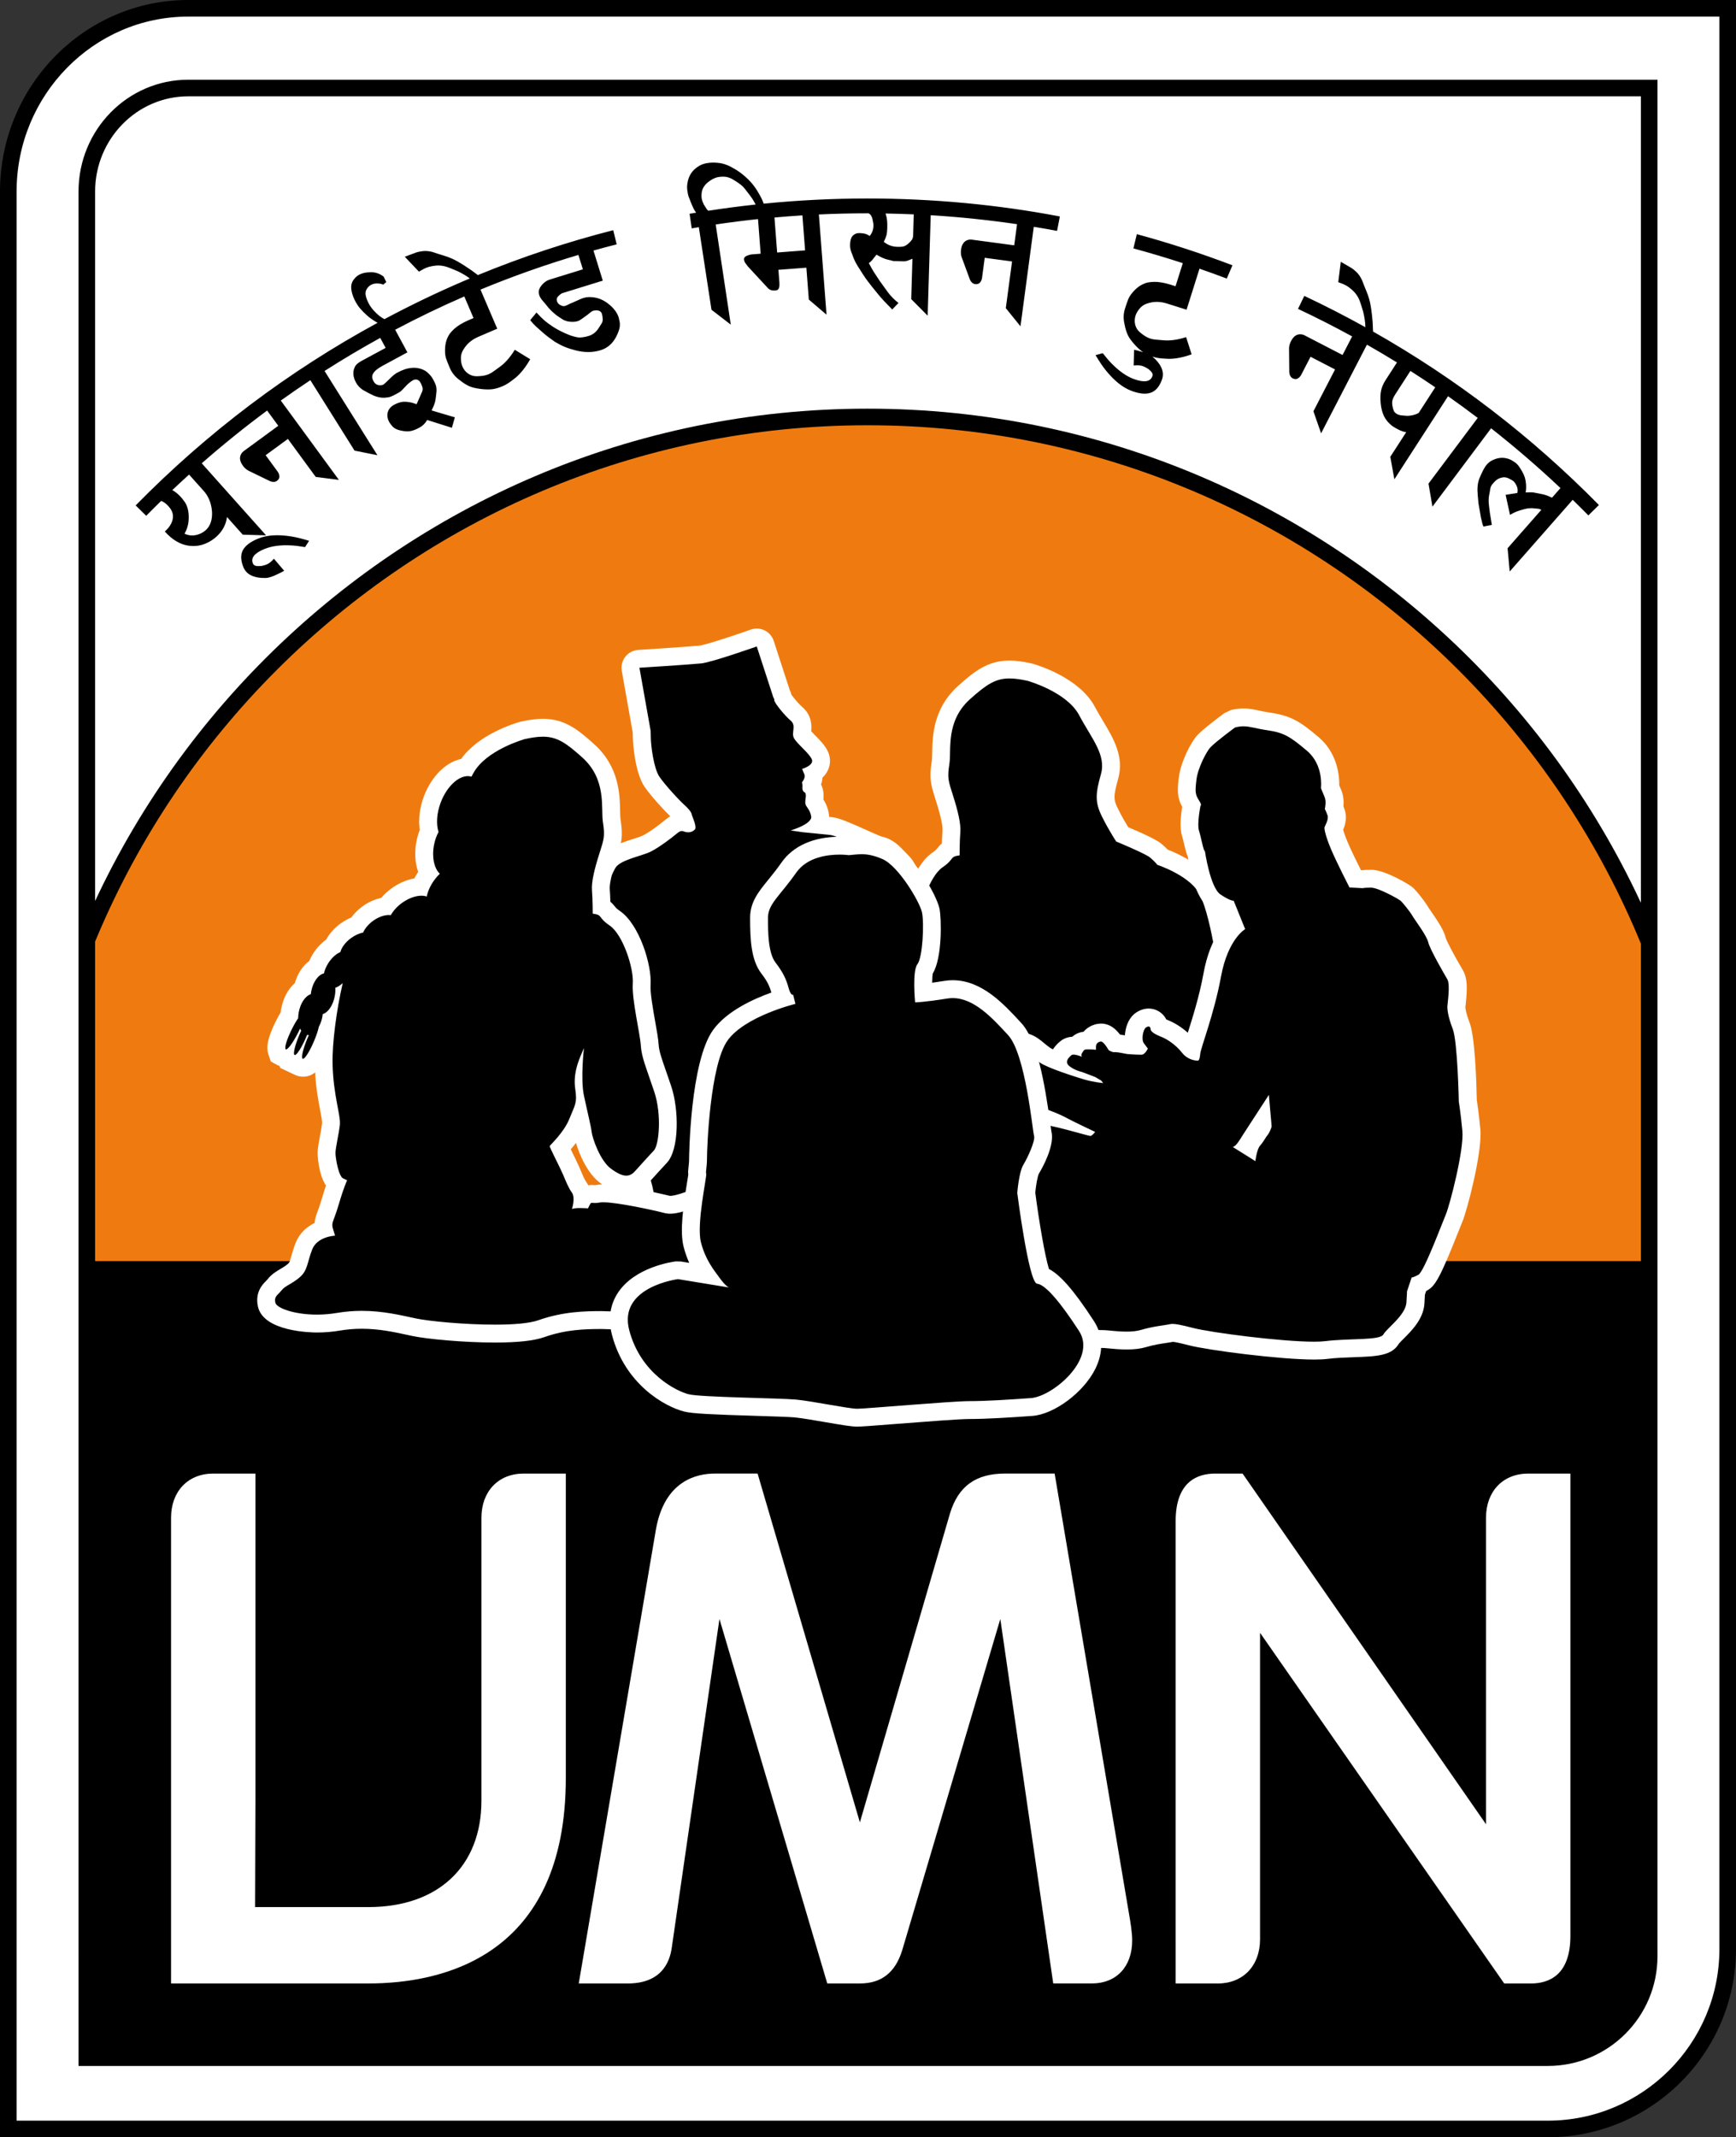 <!-- Generator: Adobe Illustrator 21.0.2, SVG Export Plug-In  -->
<svg version="1.1"
	 xmlns="http://www.w3.org/2000/svg" xmlns:xlink="http://www.w3.org/1999/xlink" xmlns:a="http://ns.adobe.com/AdobeSVGViewerExtensions/3.0/"
	 x="0px" y="0px" width="101.988px" height="125.542px" viewBox="0 0 101.988 125.542"
	 style="enable-background:new 0 0 101.988 125.542;" xml:space="preserve">
<rect x="0" y="0" width="101.988" height="125.542" fill="#333333" stroke="none"/>
<style type="text/css">
	.st0{fill:#FFFFFF;}
	.st1{fill:#EF7B10;}
	.st2{fill:none;stroke:#E6007E;stroke-width:0.45;stroke-miterlimit:10;}
</style>
<defs>
</defs>
<g>
	<g>
		<path d="M101.013,0.975h-3.638H11.057c-5.56,0-10.082,4.523-10.082,10.082v109.872v3.638h3.638h86.318
			c5.559,0,10.082-4.523,10.082-10.082V4.613V0.975L101.013,0.975z"/>
		<path class="st0" d="M97.375,4.613H11.057c-3.559,0-6.444,2.885-6.444,6.444v110.297h86.318c3.559,0,6.444-2.885,6.444-6.444
			V4.613z"/>
	</g>
	<g>
		<polygon points="94.743,123.019 2.909,123.019 2.909,74.077 99.119,74.077 99.119,118.61 		"/>
	</g>
	<g>
		<path class="st1" d="M1.386,74.564v-0.487c0-27.34,22.243-49.583,49.583-49.583c27.341,0,49.584,22.243,49.584,49.583v0.487H1.386
			z"/>
		<path d="M50.969,24.98c27.115,0,49.097,21.981,49.097,49.096H1.873C1.873,46.961,23.854,24.98,50.969,24.98 M50.969,24.005
			c-27.609,0-50.071,22.462-50.071,50.071v0.975h0.975h98.193h0.975v-0.975C101.041,46.467,78.579,24.005,50.969,24.005
			L50.969,24.005z"/>
	</g>
	<g>
		<path class="st0" d="M0.488,125.054V11.252c0-5.936,4.741-10.764,10.569-10.764H101.5v113.997c0,5.828-4.741,10.569-10.569,10.569
			H0.488z M90.931,120.867c3.284,0,5.957-2.673,5.957-5.957V5.17H11.057C7.772,5.17,5.1,7.898,5.1,11.252v109.615H90.931z"/>
		<path d="M101.013,0.975v3.708v69.394v1.411v38.997c0,5.56-4.523,10.082-10.082,10.082H4.613H0.975v-3.638V75.488v-1.411V11.252
			c0-5.666,4.523-10.277,10.082-10.277h86.318H101.013 M4.613,121.354h86.318c3.559,0,6.444-2.885,6.444-6.444V75.488v-1.411V4.683
			H11.057c-3.559,0-6.444,2.941-6.444,6.569v62.825v1.411V121.354 M101.988,0h-0.975h-3.638H11.057C4.96,0,0,5.048,0,11.252v62.825
			v1.411v45.441v3.638v0.975h0.975h3.638h86.318c6.097,0,11.057-4.96,11.057-11.057V75.488v-1.411V4.683V0.975V0L101.988,0z
			 M5.588,120.379V75.488v-1.411V11.252c0-3.084,2.454-5.594,5.469-5.594H96.4v68.419v1.411v39.422c0,3.016-2.454,5.469-5.469,5.469
			H5.588L5.588,120.379z"/>
	</g>
	<g>
		<g>
			<path class="st0" d="M14.986,112.022h6.659c4.094,0,6.638-2.394,6.638-6.245V89.155c0-1.554,0.996-2.597,2.479-2.597h2.479v2.597
				v15.286c0,10.5-7.265,12.067-11.596,12.067H10.049v-12.067V89.155c0-1.554,0.996-2.597,2.479-2.597h2.479v2.597v16.622
				L14.986,112.022z"/>
		</g>
		<g>
			<path class="st0" d="M61.876,116.508L58.767,95.1l-5.763,19.456c-0.408,1.316-1.222,1.952-2.487,1.952h-1.916l-6.334-21.409
				l-2.797,19.273c-0.125,0.968-0.677,2.136-2.589,2.136h-2.88l4.538-26.692c0.511-2.836,2.381-3.258,3.451-3.258h2.518
				l6.009,20.487l5.292-18.14c0.486-1.604,1.514-2.348,3.235-2.348h2.915l4.348,25.734c0.131,0.742,0.207,1.261,0.207,1.697
				c0,1.53-0.927,2.519-2.361,2.519H61.876z"/>
		</g>
		<g>
			<path class="st0" d="M88.37,116.508L74.026,95.911v18.001c0,1.553-0.996,2.597-2.479,2.597h-2.479v-2.597V89.351
				c0-2.309,1.263-2.793,2.322-2.793h1.611l14.3,20.596V89.155c0-1.554,0.996-2.597,2.48-2.597h2.478v2.597v24.56
				c0,2.31-1.263,2.794-2.321,2.794H88.37z"/>
		</g>
	</g>
	<path class="st2" d="M7.739,30.362"/>
	<g>
		<path d="M36.027,13.522c-2.7,0.689-5.354,1.568-7.952,2.636c-0.146-0.112-0.271-0.206-0.376-0.279
			c-0.072-0.046-0.199-0.131-0.381-0.255c-0.323-0.208-0.581-0.354-0.775-0.437c-0.142-0.065-0.315-0.128-0.52-0.189
			c-0.152-0.043-0.363-0.111-0.633-0.202c-0.209-0.05-0.396-0.064-0.561-0.044c-0.164,0.021-0.287,0.046-0.367,0.075
			c-0.08,0.029-0.163,0.061-0.251,0.093c-0.08,0.03-0.223,0.083-0.43,0.161l0.83,0.875c0.201-0.12,0.353-0.199,0.456-0.237
			c0.151-0.057,0.33-0.096,0.535-0.117c0.206-0.022,0.421,0.003,0.647,0.074c0.082,0.024,0.29,0.107,0.623,0.248
			c0.132,0.061,0.274,0.137,0.425,0.227c0.107,0.064,0.208,0.133,0.305,0.206c-0.116,0.048-0.232,0.096-0.347,0.146
			c-1.594,0.683-3.149,1.433-4.667,2.243c-0.146-0.069-0.306-0.183-0.479-0.348c-0.211-0.2-0.369-0.407-0.473-0.621
			c-0.082-0.168-0.134-0.318-0.155-0.449c-0.021-0.132,0.003-0.252,0.072-0.362c0.07-0.11,0.158-0.191,0.265-0.243
			c0.122-0.06,0.257-0.083,0.406-0.07c0.148,0.013,0.245,0.037,0.29,0.071l0.179-0.158l-0.156-0.321
			c-0.253-0.189-0.526-0.273-0.819-0.253c-0.129,0.006-0.239,0.019-0.329,0.039c-0.089,0.021-0.176,0.051-0.261,0.092
			c-0.137,0.067-0.259,0.176-0.366,0.327c-0.106,0.151-0.147,0.328-0.125,0.529c0.022,0.202,0.09,0.418,0.202,0.647
			c0.093,0.191,0.2,0.357,0.32,0.497c0.121,0.14,0.264,0.283,0.429,0.429c0.152,0.135,0.352,0.271,0.595,0.41
			c-5.228,2.84-9.993,6.432-14.214,10.726l0.62,0.61c0.29-0.295,0.583-0.586,0.878-0.874c0.011,0.004,0.022,0.006,0.032,0.011
			c0.139,0.059,0.27,0.159,0.394,0.298c0.085,0.095,0.141,0.171,0.168,0.227c0.109,0.199,0.129,0.41,0.06,0.631
			c-0.07,0.222-0.216,0.432-0.438,0.63c0.425,0.476,0.882,0.752,1.371,0.829c0.405,0.06,0.781,0.003,1.127-0.169
			c0.191-0.091,0.366-0.207,0.524-0.348c0.36-0.322,0.571-0.709,0.631-1.163l0.925,1.036l1.371,0.04l-3.78-4.232
			c1.243-1.09,2.524-2.123,3.841-3.098l0.656,0.895l-1.861,1.363c-0.041,0.031-0.103,0.076-0.186,0.136
			c-0.042,0.03-0.082,0.076-0.122,0.137c-0.131,0.212-0.102,0.447,0.088,0.706c0.1,0.137,0.21,0.235,0.328,0.295l1.214,0.59
			c0.09,0.05,0.184,0.073,0.282,0.069c0.098-0.003,0.182-0.046,0.249-0.127c0.06-0.064,0.082-0.142,0.069-0.233
			c-0.013-0.09-0.047-0.173-0.103-0.249l-0.701-0.958l1.307-0.957l1.635,2.232l1.36,0.173l-3.412-4.659
			c0.573-0.41,1.152-0.808,1.737-1.196l2.596,4.137l1.344,0.27l-3.106-4.949c1.071-0.684,2.162-1.332,3.271-1.943l0.318,0.587
			l-1.19,0.644c-0.052,0.028-0.131,0.071-0.235,0.127c-0.083,0.044-0.159,0.096-0.229,0.153c-0.07,0.058-0.123,0.125-0.159,0.202
			c-0.132,0.275-0.109,0.577,0.069,0.906c0.097,0.18,0.235,0.328,0.414,0.443c0.043,0.025,0.156,0.087,0.34,0.186
			c0.184,0.099,0.339,0.167,0.466,0.205c0.173,0.051,0.332,0.072,0.476,0.061c0.144-0.01,0.255-0.029,0.332-0.057
			c0.077-0.027,0.176-0.073,0.295-0.138c0.037-0.02,0.101-0.055,0.191-0.104c0.082-0.044,0.166-0.113,0.25-0.208
			c0.177-0.192,0.292-0.308,0.349-0.348c0.033-0.027,0.07-0.058,0.111-0.089c0.041-0.032,0.08-0.058,0.117-0.078
			c0.09-0.049,0.175-0.061,0.256-0.037c0.081,0.024,0.149,0.089,0.206,0.193c0.032,0.06,0.065,0.137,0.096,0.231
			c0.032,0.094,0.027,0.188-0.014,0.283c-0.041,0.094-0.08,0.186-0.12,0.275l-0.202,0.458c-0.169-0.063-0.312-0.102-0.426-0.118
			c-0.203-0.035-0.372-0.035-0.508,0c-0.136,0.035-0.264,0.084-0.383,0.149c-0.202,0.109-0.328,0.257-0.377,0.443
			c-0.049,0.187-0.021,0.377,0.084,0.571c0.028,0.052,0.079,0.124,0.153,0.215c0.073,0.091,0.164,0.16,0.272,0.208
			c0.108,0.048,0.246,0.084,0.415,0.109c0.168,0.025,0.32,0.023,0.454-0.006c0.134-0.029,0.295-0.094,0.482-0.195
			c0.195-0.105,0.346-0.255,0.454-0.449l1.452,0.458l0.176-0.613l-1.367-0.405c0.082-0.17,0.13-0.278,0.144-0.325
			c0.046-0.112,0.077-0.225,0.092-0.34c0.033-0.279,0.051-0.434,0.054-0.465c0.002-0.156-0.015-0.282-0.052-0.378
			c-0.038-0.096-0.08-0.189-0.129-0.279c-0.044-0.083-0.086-0.149-0.124-0.202c-0.038-0.052-0.106-0.126-0.206-0.222
			c-0.101-0.096-0.231-0.171-0.39-0.225c-0.16-0.054-0.324-0.076-0.493-0.067c-0.17,0.009-0.326,0.038-0.468,0.086
			c-0.143,0.049-0.297,0.117-0.462,0.206c-0.112,0.061-0.24,0.164-0.384,0.31c-0.258,0.256-0.408,0.39-0.449,0.402
			c-0.223,0.053-0.39,0.003-0.502-0.149c-0.131-0.189-0.154-0.361-0.068-0.514c0.086-0.153,0.268-0.305,0.545-0.455l1.47-0.795
			l-0.718-1.329c1.329-0.704,2.683-1.356,4.061-1.955l0.543,1.269c-0.031,0.014-0.082,0.035-0.152,0.065
			c-0.047,0.02-0.09,0.039-0.129,0.055c-0.188,0.081-0.354,0.166-0.501,0.256c-0.147,0.091-0.266,0.179-0.358,0.265
			c-0.093,0.086-0.179,0.178-0.257,0.276c-0.101,0.153-0.172,0.307-0.213,0.458c-0.042,0.151-0.063,0.322-0.065,0.512
			c-0.002,0.19,0.018,0.35,0.06,0.479c0.042,0.13,0.118,0.323,0.228,0.581c0.077,0.18,0.182,0.337,0.315,0.475
			c0.086,0.092,0.226,0.208,0.419,0.346c0.193,0.138,0.374,0.234,0.54,0.288c0.167,0.053,0.371,0.092,0.613,0.118
			c0.242,0.025,0.45,0.025,0.625,0.002c0.175-0.024,0.372-0.083,0.591-0.177c0.141-0.06,0.274-0.136,0.402-0.227
			c0.128-0.092,0.253-0.188,0.377-0.287c0.297-0.257,0.575-0.612,0.834-1.066l-0.905-0.556c-0.284,0.461-0.59,0.804-0.919,1.03
			c-0.072,0.049-0.167,0.119-0.286,0.208c-0.119,0.089-0.226,0.153-0.319,0.193c-0.133,0.057-0.284,0.094-0.453,0.11
			c-0.169,0.017-0.303,0.018-0.401,0.004c-0.148-0.021-0.285-0.08-0.411-0.18c-0.126-0.1-0.223-0.228-0.29-0.385
			c-0.05-0.118-0.08-0.261-0.087-0.43c-0.008-0.169,0.022-0.324,0.092-0.465c0.034-0.071,0.087-0.154,0.157-0.249
			c0.186-0.256,0.447-0.457,0.783-0.601l1.102-0.473l-0.984-2.296c1.879-0.778,3.799-1.458,5.753-2.037l0.262,0.846l-1.572,0.486
			c-0.09,0.027-0.216,0.066-0.378,0.117c-0.13,0.041-0.249,0.11-0.356,0.21c-0.107,0.1-0.188,0.207-0.242,0.321
			c-0.054,0.114-0.058,0.244-0.013,0.389c0.023,0.073,0.064,0.149,0.124,0.228c0.06,0.079,0.13,0.163,0.212,0.253
			c0.136,0.18,0.27,0.333,0.403,0.461c0.133,0.127,0.275,0.241,0.426,0.34c0.151,0.1,0.248,0.161,0.291,0.183
			c0.05,0.02,0.11,0.041,0.18,0.063c0.238,0.051,0.451,0.047,0.638-0.011c0.049-0.015,0.13-0.062,0.244-0.142
			c0.113-0.08,0.206-0.146,0.278-0.2c0.073-0.054,0.146-0.112,0.22-0.175c0.074-0.063,0.15-0.098,0.229-0.104
			c0.135-0.024,0.248-0.006,0.337,0.054c0.045,0.03,0.079,0.082,0.101,0.154c0.02,0.064,0.034,0.152,0.042,0.265
			c0.008,0.112-0.011,0.204-0.056,0.275c-0.044,0.071-0.088,0.14-0.13,0.205c-0.082,0.14-0.173,0.254-0.274,0.343
			c-0.102,0.088-0.222,0.154-0.36,0.197c-0.106,0.033-0.216,0.058-0.331,0.076c-0.115,0.018-0.214,0.021-0.297,0.011
			c-0.169-0.029-0.339-0.075-0.51-0.139c-0.102-0.041-0.194-0.08-0.277-0.117c-0.27-0.124-0.502-0.25-0.698-0.379
			c-0.196-0.128-0.357-0.247-0.484-0.357c-0.127-0.109-0.285-0.266-0.473-0.469l-0.369,0.448c0.128,0.157,0.242,0.281,0.341,0.371
			c0.099,0.09,0.198,0.178,0.295,0.264c0.148,0.133,0.289,0.251,0.423,0.352c0.134,0.102,0.263,0.196,0.388,0.282
			c0.207,0.124,0.4,0.223,0.579,0.297c0.179,0.075,0.394,0.144,0.646,0.209c0.522,0.134,1.01,0.13,1.466-0.011
			c0.406-0.125,0.714-0.396,0.924-0.811c0.12-0.244,0.188-0.437,0.201-0.581c0.014-0.143,0.003-0.272-0.032-0.387
			c-0.011-0.033-0.02-0.079-0.03-0.139c-0.089-0.287-0.292-0.556-0.61-0.808c-0.318-0.252-0.666-0.382-1.042-0.392
			c-0.145-0.009-0.295,0.011-0.449,0.059c-0.065,0.02-0.162,0.061-0.29,0.122c-0.128,0.061-0.248,0.114-0.358,0.159
			c-0.049,0.015-0.115,0.045-0.2,0.088c-0.085,0.044-0.143,0.071-0.175,0.081c-0.081,0.025-0.152,0.025-0.214,0
			c-0.182-0.068-0.281-0.176-0.3-0.321c-0.019-0.092,0.018-0.181,0.111-0.268c0.093-0.087,0.168-0.139,0.226-0.157
			c0.057-0.017,0.142-0.044,0.256-0.079l2.109-0.652l-0.547-1.768c0.453-0.127,0.908-0.248,1.364-0.364L36.027,13.522z
			 M62.265,12.714c-3.697-0.701-7.472-1.054-11.302-1.054c-2.049,0-4.082,0.102-6.096,0.303c-0.029-0.082-0.059-0.157-0.089-0.224
			c-0.059-0.129-0.122-0.248-0.189-0.359c-0.179-0.326-0.389-0.606-0.631-0.841c-0.241-0.234-0.476-0.421-0.703-0.559
			c-0.228-0.139-0.4-0.23-0.519-0.274c-0.184-0.079-0.38-0.127-0.59-0.144c-0.209-0.017-0.401-0.013-0.578,0.014
			c-0.21,0.031-0.39,0.097-0.538,0.197c-0.37,0.227-0.586,0.565-0.648,1.014c-0.023,0.132-0.022,0.278,0.002,0.438
			c0.019,0.134,0.042,0.236,0.065,0.306c0.023,0.07,0.072,0.195,0.146,0.377c0.075,0.183,0.137,0.317,0.184,0.405
			c0.036,0.066,0.076,0.123,0.12,0.178c-0.129,0.021-0.258,0.044-0.387,0.066l0.126,0.858c0.139-0.024,0.278-0.048,0.417-0.071
			l0.743,4.851l1.134,0.874l-0.886-5.883c0.824-0.123,1.653-0.228,2.486-0.317l0.155,2.034l-0.483,0.037
			c-0.102,0.008-0.205,0.033-0.309,0.075c-0.104,0.042-0.165,0.098-0.186,0.168c-0.011,0.078,0.013,0.166,0.072,0.263
			c0.009,0.017,0.062,0.085,0.156,0.206l1.172,1.267c0.102,0.112,0.246,0.16,0.433,0.146c0.043-0.003,0.089-0.015,0.139-0.036
			c0.04-0.029,0.07-0.078,0.091-0.147c0.021-0.07,0.025-0.169,0.016-0.295l-0.057-0.738l1.642-0.125l0.144,1.872l1.04,0.888
			l-0.449-5.887c0.947-0.044,1.898-0.067,2.854-0.067c0.021,0,0.043,0,0.065,0c0.072,0.032,0.131,0.092,0.175,0.186
			c0.04,0.078,0.074,0.211,0.103,0.399c0.008,0.034,0.01,0.09,0.008,0.166c-0.007,0.222-0.081,0.415-0.222,0.581
			c-0.115-0.08-0.226-0.128-0.33-0.144c-0.104-0.016-0.183-0.024-0.233-0.026c-0.059-0.002-0.109,0.001-0.151,0.008
			c-0.051,0.007-0.098,0.022-0.141,0.046c-0.11,0.057-0.187,0.137-0.227,0.242c-0.041,0.106-0.065,0.234-0.068,0.387
			c-0.005,0.136,0.017,0.271,0.064,0.404c0.047,0.133,0.098,0.269,0.153,0.407c0.056,0.138,0.132,0.285,0.229,0.441
			c0.097,0.156,0.201,0.319,0.311,0.488c0.109,0.169,0.205,0.306,0.287,0.411c0.172,0.227,0.349,0.449,0.529,0.667
			c0.131,0.166,0.271,0.327,0.419,0.485c0.148,0.158,0.31,0.324,0.483,0.5l0.369-0.383c-0.117-0.088-0.23-0.189-0.343-0.303
			c-0.111-0.113-0.208-0.226-0.289-0.339l-0.478-0.663c-0.147-0.216-0.261-0.389-0.342-0.519c-0.081-0.129-0.178-0.302-0.29-0.517
			c0.086-0.057,0.174-0.143,0.263-0.259l0.186-0.237c0.151,0.09,0.28,0.158,0.39,0.203c0.109,0.046,0.213,0.079,0.311,0.099
			c0.097,0.02,0.191,0.044,0.285,0.072c0.11,0.003,0.221,0.007,0.331,0.01c0.119,0.003,0.213,0.006,0.28,0.008
			c0.076,0.003,0.154-0.01,0.231-0.039c0.077-0.027,0.172-0.065,0.284-0.112l-0.071,2.37l0.966,0.973l0.179-5.901
			c1.706,0.105,3.397,0.281,5.072,0.527l-0.166,1.242l-2.286-0.306c-0.051-0.007-0.127-0.017-0.229-0.031
			c-0.051-0.007-0.112-0.002-0.183,0.014c-0.24,0.062-0.382,0.252-0.425,0.571c-0.022,0.168-0.012,0.314,0.032,0.44l0.467,1.266
			c0.03,0.098,0.082,0.18,0.155,0.245c0.074,0.065,0.163,0.092,0.269,0.081c0.088-0.006,0.158-0.046,0.211-0.12
			c0.053-0.074,0.086-0.158,0.099-0.251l0.157-1.176l1.606,0.215l-0.367,2.742l0.862,1.067l0.781-5.846
			c0.458,0.075,0.914,0.155,1.369,0.241L62.265,12.714z M72.405,15.584c-1.847-0.704-3.72-1.314-5.617-1.829l-0.202,0.837
			c0.976,0.264,1.943,0.553,2.902,0.866l-0.427,1.356c-0.032-0.01-0.085-0.027-0.158-0.05c-0.049-0.016-0.094-0.029-0.134-0.042
			c-0.195-0.062-0.377-0.105-0.547-0.132c-0.17-0.027-0.318-0.038-0.444-0.033c-0.127,0.004-0.252,0.019-0.375,0.042
			c-0.177,0.051-0.33,0.121-0.46,0.208c-0.131,0.088-0.258,0.203-0.383,0.346c-0.126,0.143-0.215,0.277-0.268,0.403
			c-0.053,0.125-0.121,0.322-0.205,0.589c-0.059,0.186-0.083,0.374-0.071,0.564c0.005,0.126,0.035,0.305,0.092,0.536
			c0.057,0.231,0.131,0.421,0.222,0.57c0.092,0.149,0.221,0.312,0.389,0.489c0.154,0.164,0.301,0.292,0.44,0.386
			c-0.036-0.011-0.079-0.024-0.134-0.041c-0.146-0.045-0.278-0.081-0.396-0.106l-0.029,0.927c0.227-0.025,0.408-0.012,0.544,0.038
			c0.071,0.027,0.15,0.065,0.236,0.114c0.086,0.05,0.17,0.118,0.25,0.207c0.081,0.088,0.105,0.179,0.069,0.273
			c-0.122,0.33-0.486,0.384-1.093,0.16c-0.423-0.156-0.853-0.456-1.287-0.898c-0.146-0.144-0.324-0.351-0.534-0.618l-0.423,0.115
			c0.229,0.384,0.429,0.68,0.598,0.887c0.497,0.619,1.005,1.024,1.523,1.215c0.502,0.186,0.901,0.211,1.195,0.076
			c0.251-0.115,0.445-0.358,0.583-0.732c0.092-0.246,0.074-0.496-0.05-0.749c-0.104-0.21-0.27-0.411-0.498-0.604
			c-0.005-0.004-0.013-0.009-0.018-0.014c0.02,0.007,0.038,0.014,0.059,0.021c0.146,0.046,0.297,0.075,0.453,0.089
			c0.156,0.014,0.314,0.023,0.473,0.029c0.393-0.002,0.835-0.089,1.327-0.265l-0.323-1.011c-0.516,0.164-0.972,0.225-1.368,0.182
			c-0.087-0.009-0.204-0.019-0.352-0.029c-0.148-0.01-0.271-0.031-0.368-0.062c-0.139-0.043-0.276-0.114-0.415-0.211
			c-0.139-0.098-0.241-0.184-0.307-0.258c-0.099-0.112-0.163-0.247-0.194-0.404c-0.03-0.158-0.02-0.318,0.031-0.481
			c0.039-0.122,0.11-0.25,0.215-0.383c0.104-0.133,0.229-0.231,0.373-0.293c0.072-0.031,0.166-0.06,0.281-0.087
			c0.309-0.073,0.637-0.055,0.986,0.055l1.144,0.36l0.759-2.409c0.537,0.186,1.07,0.379,1.602,0.58L72.405,15.584z M76.257,18.144
			c1.075,0.506,2.135,1.045,3.18,1.617l-0.564,1.091l-2.049-1.06c-0.046-0.023-0.114-0.059-0.205-0.106
			c-0.046-0.023-0.104-0.04-0.177-0.049c-0.248-0.023-0.445,0.108-0.593,0.394c-0.078,0.15-0.117,0.292-0.119,0.425l0.013,1.35
			c-0.005,0.102,0.017,0.197,0.063,0.283c0.047,0.086,0.122,0.142,0.226,0.166c0.084,0.024,0.163,0.011,0.239-0.042
			c0.075-0.052,0.134-0.12,0.177-0.203l0.545-1.054l1.44,0.745l-1.271,2.457l0.451,1.295l2.693-5.208
			c0.594,0.338,1.182,0.687,1.764,1.046L81.4,22.33c-0.135,0.208-0.223,0.416-0.265,0.622c-0.042,0.207-0.049,0.454-0.021,0.741
			c0.027,0.288,0.093,0.538,0.194,0.751c0.102,0.213,0.264,0.406,0.487,0.581c0.143,0.093,0.282,0.172,0.418,0.237
			c0.137,0.065,0.27,0.107,0.4,0.125l-0.934,1.445l0.239,1.322l3.153-4.881c0.588,0.414,1.169,0.839,1.743,1.275l-2.891,3.86
			l0.231,1.352l3.446-4.602c1.402,1.103,2.763,2.273,4.075,3.511l-0.496,0.565l-0.271-0.118c-0.093-0.036-0.206-0.068-0.341-0.096
			c-0.066-0.014-0.171-0.034-0.311-0.062c-0.141-0.027-0.223-0.04-0.247-0.038c-0.019-0.005-0.145-0.003-0.379,0.006
			c0.026-0.146,0.034-0.297,0.024-0.454c-0.01-0.156-0.032-0.292-0.066-0.407c-0.035-0.116-0.088-0.236-0.159-0.361
			s-0.132-0.224-0.182-0.295c-0.05-0.072-0.109-0.139-0.18-0.201c-0.052-0.045-0.152-0.11-0.302-0.197
			c-0.354-0.164-0.71-0.159-1.066,0.014c-0.129,0.056-0.244,0.142-0.346,0.257c-0.072,0.083-0.146,0.194-0.218,0.335
			c-0.072,0.14-0.146,0.302-0.222,0.484c-0.076,0.183-0.114,0.41-0.115,0.681c0.004,0.15,0.023,0.411,0.06,0.783
			c0.051,0.316,0.099,0.59,0.143,0.822c0.061,0.292,0.111,0.472,0.152,0.542l0.491-0.095l-0.119-0.733
			c-0.037-0.293-0.059-0.482-0.064-0.566c-0.013-0.192,0.002-0.377,0.046-0.554c0.012-0.091,0.028-0.187,0.049-0.288
			c0.021-0.101,0.062-0.186,0.124-0.256c0.027-0.032,0.064-0.073,0.109-0.125c0.129-0.146,0.285-0.235,0.47-0.266
			c0.124-0.027,0.255-0.005,0.391,0.063c0.137,0.069,0.224,0.12,0.262,0.153c0.062,0.056,0.125,0.147,0.188,0.275
			c0.062,0.128,0.075,0.267,0.043,0.42l-0.689,0.108l0.257,1.177c0.156-0.088,0.271-0.147,0.341-0.175
			c0.07-0.029,0.172-0.064,0.306-0.105c0.133-0.042,0.247-0.072,0.342-0.09c0.096-0.018,0.203-0.025,0.324-0.021
			c0.2,0.017,0.315,0.028,0.346,0.032c0.042,0.003,0.104,0.023,0.185,0.06l-1.986,2.26l0.124,1.366l3.701-4.21
			c0.31,0.301,0.617,0.606,0.921,0.915l0.62-0.61c-3.966-4.029-8.412-7.439-13.269-10.189c-0.006-0.226-0.015-0.415-0.025-0.563
			c-0.01-0.084-0.024-0.236-0.045-0.456c-0.044-0.381-0.096-0.673-0.155-0.876c-0.039-0.151-0.101-0.325-0.184-0.522
			c-0.062-0.145-0.145-0.351-0.246-0.618c-0.094-0.193-0.201-0.347-0.321-0.461c-0.12-0.114-0.218-0.193-0.291-0.236
			c-0.073-0.043-0.151-0.088-0.231-0.135c-0.074-0.043-0.206-0.12-0.398-0.231l-0.149,1.197c0.22,0.079,0.377,0.146,0.473,0.201
			c0.14,0.082,0.283,0.194,0.431,0.339c0.146,0.145,0.265,0.327,0.353,0.547c0.033,0.079,0.102,0.292,0.205,0.64
			c0.036,0.141,0.067,0.298,0.094,0.472c0.023,0.151,0.035,0.3,0.038,0.447c-1.173-0.651-2.369-1.265-3.588-1.839L76.257,18.144z
			 M41.518,12.282c-0.038-0.054-0.098-0.148-0.179-0.283c-0.063-0.136-0.102-0.251-0.116-0.344c-0.016-0.109-0.015-0.23,0.004-0.362
			c0.019-0.132,0.073-0.258,0.162-0.379c0.09-0.121,0.215-0.232,0.376-0.334c0.161-0.102,0.321-0.165,0.481-0.188
			c0.101-0.015,0.212-0.019,0.333-0.011c0.122,0.007,0.257,0.047,0.405,0.119c0.065,0.034,0.188,0.109,0.37,0.229
			c0.144,0.099,0.252,0.188,0.324,0.267c0.072,0.08,0.162,0.193,0.271,0.34c0.172,0.21,0.32,0.436,0.445,0.678
			c-0.931,0.1-1.857,0.222-2.779,0.365C41.575,12.348,41.541,12.315,41.518,12.282z M11.966,28.836
			c0.193,0.216,0.331,0.472,0.413,0.769c0.082,0.297,0.101,0.586,0.055,0.866c-0.046,0.281-0.164,0.506-0.354,0.676
			c-0.07,0.062-0.151,0.118-0.244,0.167c-0.347,0.173-0.679,0.185-0.996,0.034c0.167-0.286,0.25-0.608,0.248-0.966
			c0-0.358-0.076-0.653-0.226-0.885c-0.022-0.025-0.055-0.068-0.097-0.127c-0.042-0.06-0.082-0.111-0.123-0.156
			c-0.107-0.12-0.227-0.228-0.356-0.323c-0.052-0.037-0.108-0.069-0.165-0.101c0.326-0.309,0.655-0.613,0.986-0.914L11.966,28.836z
			 M47.298,14.707l-1.642,0.125l-0.157-2.055c0.546-0.049,1.093-0.092,1.642-0.126L47.298,14.707z M53.646,13.832
			c-0.003,0.103-0.031,0.192-0.084,0.268c-0.054,0.076-0.129,0.152-0.225,0.231s-0.185,0.127-0.266,0.146
			c-0.082,0.02-0.199,0.026-0.353,0.022c-0.306-0.009-0.57-0.107-0.795-0.294c0.081-0.168,0.135-0.302,0.159-0.399
			c0.023-0.098,0.039-0.233,0.044-0.404c0.005-0.18,0.001-0.334-0.012-0.463c-0.013-0.127-0.043-0.26-0.089-0.398
			c0.554,0.01,1.105,0.027,1.657,0.051L53.646,13.832z M83.344,24.259c-0.188,0.103-0.409,0.159-0.66,0.169
			c-0.076-0.008-0.181-0.017-0.312-0.026c-0.132-0.009-0.241-0.042-0.327-0.097c-0.079-0.051-0.135-0.112-0.165-0.183
			c-0.031-0.071-0.057-0.169-0.078-0.294c-0.021-0.125-0.019-0.236,0.008-0.331c0.025-0.095,0.08-0.207,0.164-0.337l0.886-1.372
			c0.491,0.313,0.977,0.634,1.46,0.963L83.344,24.259z"/>
		<path d="M15.175,31.634c-0.497,0.201-0.809,0.45-0.937,0.748c-0.108,0.254-0.088,0.565,0.061,0.934
			c0.099,0.243,0.278,0.417,0.541,0.521c0.218,0.085,0.476,0.123,0.774,0.112c0.118-0.002,0.28-0.045,0.485-0.127
			c0.016-0.007,0.093-0.042,0.232-0.107c0.139-0.065,0.26-0.128,0.364-0.188l-0.602-0.707c-0.151,0.171-0.293,0.284-0.428,0.338
			c-0.071,0.029-0.155,0.054-0.251,0.075c-0.097,0.021-0.205,0.026-0.324,0.016c-0.119-0.011-0.197-0.063-0.235-0.156
			c-0.132-0.327,0.102-0.611,0.701-0.853c0.418-0.169,0.937-0.236,1.556-0.202c0.206,0.009,0.476,0.042,0.811,0.099l0.235-0.37
			c-0.429-0.13-0.774-0.215-1.039-0.255C16.336,31.385,15.688,31.427,15.175,31.634z"/>
	</g>
	<path d="M22.035,92.773"/>
	<g>
		<path d="M36.088,74.662c-0.326,0-1.319,0-1.424-0.729c-0.085-0.594,0.261-1.068,0.501-1.318c-0.001-0.267,0.137-0.509,0.242-0.654
			c0.082-0.231,0.244-0.36,0.358-0.452c0.072-0.058,0.141-0.112,0.22-0.207c0.187-0.225,0.486-0.339,0.889-0.339
			c0.291,0,0.591,0.055,0.811,0.096c0.072,0.013,0.131,0.024,0.169,0.028c0.035,0,0.094-0.003,0.165-0.007
			c-0.065-0.56-0.194-1.401-0.339-1.707c-0.234-0.494-0.883-3.916-1.144-5.323l-0.212-0.101c-0.032-0.015-0.062-0.033-0.09-0.055
			c-0.017-0.011-0.103-0.055-0.193-0.055c-0.717,0-0.771-0.78-0.793-1.113c-0.006-0.085-0.011-0.171-0.022-0.253
			c-0.052-0.387,0.123-0.703,0.37-0.911c-0.014-0.425,0.037-0.944,0.087-1.451c0.048-0.482,0.107-1.082,0.061-1.286
			c-0.103-0.452-0.12-1.007-0.12-1.314c-0.097-0.099-0.214-0.216-0.265-0.262c-0.028-0.025-0.132-0.083-0.253-0.15l-0.259-0.146
			c-0.451-0.258-0.696-1.117-0.825-1.824c-0.076-0.171-0.134-0.423-0.178-0.763c-0.074-0.57,0.379-1.287,1.028-2.237
			c0.121-0.177,0.227-0.333,0.298-0.45c0.257-0.427,0.258-0.426,0.39-0.694l0.101-0.203c0.274-0.547,1-0.778,1.7-1.001
			c0.251-0.08,0.487-0.151,0.646-0.234c0.482-0.25,1.121-0.741,1.421-0.991c0.138-0.115,0.354-0.268,0.629-0.268
			c0.073,0,0.137,0.011,0.19,0.024c-0.013-0.037-0.026-0.07-0.035-0.094c-0.047-0.123-0.081-0.211-0.095-0.302
			c0,0.004,0,0.006-0.002,0.006c-0.016,0-0.106-0.115-0.299-0.286c-0.286-0.255-1.139-1.173-1.509-1.711
			c-0.453-0.658-0.6-2.195-0.6-2.651l-0.009-0.333l-0.65-3.625c-0.026-0.147,0.012-0.299,0.104-0.417s0.231-0.19,0.38-0.199
			c0.001,0,2.445-0.15,3.612-0.253c0.367-0.032,2.057-0.585,3.14-0.968c0.057-0.02,0.116-0.03,0.175-0.03
			c0.08,0,0.159,0.018,0.232,0.054c0.127,0.062,0.223,0.174,0.267,0.308l0.955,2.934c0.048,0.084,0.079,0.174,0.091,0.271
			c0.109,0.186,0.526,0.693,0.786,0.913c0.417,0.354,0.364,0.804,0.336,1.046c-0.006,0.053-0.015,0.133-0.011,0.159
			c0.034,0.06,0.244,0.272,0.383,0.414c0.255,0.259,0.52,0.526,0.654,0.796c0.106,0.212,0.113,0.448,0.02,0.661
			c-0.082,0.187-0.232,0.327-0.389,0.431c0.049,0.251-0.03,0.477-0.118,0.636c0,0,0.007,0.086,0.005,0.121
			c0.244,0.248,0.197,0.623,0.176,0.799c-0.006,0.052-0.015,0.105-0.015,0.156c0.13,0.139,0.277,0.353,0.341,0.71
			c0.039,0.223-0.015,0.417-0.128,0.586c0.291,0.029,0.596,0.06,0.793,0.083c0.328,0.036,0.901,0.285,1.806,0.69
			c0.387,0.174,0.917,0.411,1.049,0.44c0.479,0.095,0.779,0.413,1.097,0.749l0.241,0.25c0.366,0.366,0.729,1.383,1.166,2.674
			c0.11,0.327,0.201,0.596,0.258,0.732c0.235,0.56,0.806,2.719,0.889,3.157c0.038,0.207-0.011,0.413-0.139,0.584
			c-0.229,0.308-0.712,0.462-1.091,0.539c-0.081,0.414-0.172,1.022-0.13,1.407c0.074,0.67-0.223,1.43-0.484,2.1
			c-0.05,0.127-0.099,0.251-0.143,0.37c0.354-0.212,0.771-0.315,1.273-0.315c0.171,0,0.331,0.012,0.47,0.022
			c0.081,0.006,0.153,0.013,0.213,0.013c0.116-0.019,0.258-0.029,0.421-0.029c0.328,0,0.783,0.042,1.187,0.109
			c0.732,0.122,1.75,1.166,2.366,2.428c0.817,1.672-1.627,4.03-1.653,4.053l-0.094,0.08c-0.151,0.127-0.202,0.17-0.252,0.355
			c-0.133,0.502-0.459,0.896-0.995,1.203c-0.117,0.067-0.219,0.141-0.322,0.214c-0.229,0.163-0.487,0.348-0.883,0.492
			c-0.238,0.088-0.458,0.128-0.709,0.128c-0.074,0-0.387-0.013-0.387-0.013c-0.061,0-0.125,0.003-0.197,0.016
			c-0.363,0.065-2.212,0.796-3.1,1.146l-0.278,0.11c-0.617,0.243-1.278,0.398-2.115,0.595c-0.607,0.143-1.313,0.308-2.165,0.547
			c-1.415,0.396-2.774,0.588-4.155,0.588c-0.177,0-0.632-0.009-0.632-0.009c-0.906,0-2.081,0.219-2.811,0.407
			C38.204,74.446,36.983,74.662,36.088,74.662z"/>
		<path class="st0" d="M44.459,37.973l0.976,2.999c0.036,0.046,0.052,0.092,0.052,0.153c0,0.16,0.616,0.91,0.965,1.205
			c0.347,0.294,0.026,0.696,0.187,1.017c0.16,0.321,0.857,0.856,1.044,1.231c0.188,0.375-0.562,0.588-0.562,0.588
			s0.054,0.107,0.134,0.321c0.081,0.214-0.134,0.455-0.134,0.455l0.027,0.214c0,0-0.054,0.295,0.106,0.375
			c0.161,0.08,0.054,0.375,0.054,0.616c0,0.241,0.268,0.348,0.349,0.803c0.08,0.455-1.204,0.83-1.204,0.83l0.722,0.106
			c0,0,1.125,0.107,1.606,0.161c0.481,0.054,2.408,1.043,2.81,1.124c0.402,0.08,0.643,0.428,1.071,0.856
			c0.429,0.428,1.097,2.73,1.312,3.239c0.214,0.509,0.775,2.623,0.856,3.051c0.079,0.429-1.151,0.562-1.151,0.562
			s-0.294,1.205-0.214,1.927c0.08,0.722-0.428,1.712-0.67,2.435c-0.24,0.723-0.909,0.723-0.909,0.723l-0.026,0.535l0.374-0.107
			c0,0,0.615-0.188,1.312-0.669c0.348-0.241,0.743-0.295,1.088-0.295c0.277,0,0.521,0.035,0.683,0.035
			c0.04,0,0.075-0.002,0.104-0.007c0.082-0.015,0.191-0.022,0.317-0.022c0.324,0,0.754,0.044,1.101,0.102
			c0.481,0.08,1.393,0.937,1.98,2.141c0.589,1.205-1.311,3.239-1.525,3.426c-0.214,0.188-0.401,0.295-0.509,0.696
			c-0.106,0.401-0.374,0.669-0.749,0.884c-0.375,0.214-0.615,0.481-1.125,0.668c-0.211,0.078-0.376,0.096-0.529,0.096
			c-0.13,0-0.252-0.013-0.386-0.013c-0.088,0-0.182,0.006-0.288,0.024c-0.455,0.081-2.463,0.884-3.48,1.285
			c-1.017,0.401-2.221,0.562-4.229,1.124c-1.706,0.477-3.043,0.568-4.014,0.568c-0.172,0-0.333-0.003-0.482-0.007
			c-0.049-0.001-0.099-0.002-0.15-0.002c-0.971,0-2.198,0.233-2.942,0.424c-0.314,0.081-1.481,0.285-2.321,0.285
			c-0.493,0-0.875-0.071-0.904-0.278c-0.081-0.562,0.508-1.017,0.508-1.017l0.014-0.154c-0.08-0.188,0.181-0.488,0.181-0.488
			c0.034-0.229,0.234-0.241,0.502-0.562c0.094-0.113,0.279-0.15,0.486-0.15c0.38,0,0.838,0.124,0.959,0.124
			c0.188,0,0.856-0.054,0.856-0.054l-0.161-0.588c0,0-0.133-1.312-0.374-1.821c-0.241-0.508-1.151-5.459-1.151-5.459l-0.455-0.215
			c0,0-0.214-0.16-0.508-0.16c-0.295,0-0.241-0.509-0.295-0.91s0.401-0.562,0.401-0.562c-0.134-0.775,0.241-2.543,0.107-3.131
			c-0.134-0.589-0.104-1.409-0.104-1.409s-0.342-0.352-0.442-0.442c-0.101-0.09-0.25-0.16-0.602-0.361
			c-0.352-0.201-0.582-1.536-0.582-1.536s-0.091-0.12-0.161-0.662c-0.07-0.542,0.934-1.817,1.255-2.348
			c0.321-0.533,0.251-0.412,0.512-0.934c0.262-0.521,1.576-0.723,2.118-1.004c0.542-0.281,1.214-0.803,1.516-1.054
			c0.136-0.113,0.222-0.147,0.293-0.147c0.086,0,0.149,0.05,0.248,0.066c0.041,0.007,0.082,0.011,0.122,0.011
			c0.139,0,0.274-0.044,0.391-0.161c0.15-0.15-0.161-0.763-0.182-0.894c-0.02-0.13-0.2-0.351-0.472-0.592
			c-0.271-0.241-1.094-1.134-1.425-1.616c-0.331-0.481-0.508-1.832-0.508-2.354l-0.009-0.346l-0.658-3.704
			c0,0,2.454-0.151,3.626-0.254C41.789,38.916,44.459,37.973,44.459,37.973 M44.459,36.923c-0.118,0-0.236,0.02-0.35,0.06
			c-1.201,0.424-2.699,0.903-3.016,0.941c-1.14,0.101-3.569,0.25-3.594,0.252c-0.299,0.018-0.576,0.163-0.761,0.399
			c-0.185,0.235-0.261,0.538-0.209,0.833l0.644,3.626l0.007,0.267c0,0.359,0.123,2.094,0.692,2.922
			c0.365,0.531,1.143,1.38,1.507,1.727c-0.139,0.078-0.238,0.161-0.29,0.204c-0.284,0.236-0.884,0.699-1.327,0.928
			c-0.1,0.052-0.357,0.134-0.563,0.199c-0.767,0.244-1.637,0.521-2.01,1.265l-0.102,0.206c-0.125,0.251-0.125,0.251-0.33,0.591
			l-0.04,0.066c-0.067,0.11-0.168,0.257-0.282,0.425c-0.714,1.047-1.212,1.846-1.115,2.6c0.046,0.358,0.108,0.633,0.193,0.846
			c0.319,1.7,0.862,2.011,1.07,2.129l0.264,0.149c0.086,0.048,0.146,0.079,0.191,0.109c0.012,0.012,0.033,0.033,0.06,0.06
			c0.008,0.34,0.038,0.807,0.13,1.215c0.024,0.159-0.033,0.736-0.071,1.118c-0.045,0.454-0.088,0.892-0.092,1.287
			c-0.264,0.303-0.428,0.711-0.363,1.195c0.009,0.071,0.014,0.145,0.019,0.219c0.087,1.284,0.725,1.584,1.266,1.601
			c0.026,0.016,0.052,0.031,0.079,0.045c0.411,2.209,0.908,4.707,1.138,5.19c0.061,0.129,0.138,0.494,0.199,0.88
			c-0.166-0.023-0.349-0.042-0.532-0.042c-0.566,0-1.001,0.178-1.293,0.528c-0.045,0.054-0.082,0.084-0.144,0.133
			c-0.126,0.101-0.358,0.286-0.495,0.609c-0.151,0.22-0.246,0.454-0.284,0.685c-0.342,0.412-0.605,0.985-0.514,1.616
			c0.077,0.538,0.477,1.179,1.944,1.179c0.955,0,2.216-0.224,2.581-0.318c0.757-0.195,1.879-0.391,2.681-0.391l0.122,0.002
			c0.157,0.004,0.327,0.007,0.509,0.007c1.43,0,2.835-0.199,4.296-0.607c0.839-0.235,1.532-0.398,2.144-0.541
			c0.858-0.201,1.535-0.36,2.188-0.618l0.283-0.112c0.789-0.312,2.635-1.041,3.001-1.117c0.032-0.006,0.067-0.007,0.099-0.007
			c0.049,0,0.096,0.003,0.143,0.005c0.081,0.004,0.161,0.008,0.244,0.008c0.312,0,0.596-0.051,0.894-0.162
			c0.458-0.167,0.76-0.383,1.003-0.555c0.089-0.063,0.176-0.127,0.277-0.185c0.666-0.382,1.073-0.881,1.244-1.527
			c0.019-0.038,0.051-0.061,0.082-0.087l0.104-0.089c0.025-0.022,2.772-2.64,1.777-4.676c-0.578-1.183-1.685-2.538-2.751-2.715
			c-0.436-0.073-0.912-0.116-1.273-0.116c-0.17,0-0.316,0.009-0.444,0.029c-0.043-0.001-0.094-0.006-0.15-0.01
			c-0.15-0.011-0.324-0.024-0.509-0.024c-0.138,0-0.272,0.007-0.4,0.02c0.193-0.553,0.34-1.137,0.276-1.709
			c-0.024-0.218,0.011-0.575,0.065-0.919c0.411-0.122,0.809-0.324,1.055-0.655c0.216-0.29,0.299-0.641,0.234-0.991
			c-0.089-0.468-0.67-2.669-0.921-3.267c-0.055-0.131-0.14-0.387-0.245-0.697c-0.56-1.656-0.88-2.465-1.292-2.877
			c-0.084-0.084-0.159-0.164-0.231-0.239c-0.344-0.363-0.733-0.775-1.378-0.904c-0.104-0.032-0.584-0.247-0.935-0.404
			c-1.04-0.466-1.572-0.69-1.963-0.734c-0.054-0.006-0.117-0.013-0.185-0.02c-0.002-0.071-0.009-0.143-0.022-0.216
			c-0.066-0.372-0.205-0.632-0.313-0.802c0.031-0.353-0.016-0.649-0.141-0.886c0.045-0.126,0.075-0.26,0.084-0.4
			c0.133-0.125,0.251-0.278,0.333-0.464c0.156-0.354,0.144-0.758-0.031-1.109c-0.171-0.343-0.464-0.641-0.749-0.929
			c-0.064-0.065-0.148-0.15-0.215-0.222c0.031-0.308,0.049-0.939-0.526-1.428c-0.185-0.156-0.5-0.527-0.632-0.715
			c-0.023-0.095-0.057-0.187-0.101-0.274l-0.941-2.891c-0.088-0.269-0.28-0.492-0.534-0.617
			C44.778,36.959,44.619,36.923,44.459,36.923L44.459,36.923z"/>
	</g>
	<g>
		<path d="M62.122,74.914c-1.268,0-2.187-0.098-2.731-0.29c-1.429-0.504-2.756-0.504-3.549-0.504c-0.421,0-1.927,0.088-3.521,0.182
			c-2.048,0.121-4.166,0.246-4.954,0.246c-0.451,0-0.826,0.024-1.161,0.047c-0.29,0.019-0.552,0.036-0.807,0.036
			c-0.476,0-0.875-0.061-1.295-0.194l-0.442-0.135c-0.969-0.291-2.067-0.62-2.554-1.502c-0.499-0.903-0.582-2.02-0.212-2.846
			c0.182-0.405,0.488-0.625,0.758-0.818c0.272-0.195,0.468-0.336,0.57-0.647c0.124-0.381,0.132-0.531,0.139-0.642
			c0.011-0.186,0.033-0.348,0.202-0.601c0.182-0.272,0.505-0.411,0.96-0.411c0.202,0,0.416,0.027,0.588,0.05
			c0.027,0.003,0.052,0.007,0.075,0.01c0.302-0.232,0.727-0.526,1.524-0.526c0,0,0.38,0.01,0.496,0.01
			c0.225,0,0.436-0.008,0.642-0.015c0.208-0.007,0.412-0.014,0.62-0.014c0.51,0,0.946,0.043,1.414,0.138
			c0.472,0.097,0.957,0.274,1.426,0.446c0.557,0.203,1.132,0.414,1.522,0.414c0.067,0,0.127-0.007,0.176-0.02
			c0.677-0.174,2.823-0.651,3.753-0.651c0.12,0,0.222,0.008,0.301,0.022c0.081,0.015,0.141,0.02,0.186,0.02l0.175-0.01
			c0.274,0,0.43,0.142,0.538,0.308c0.005,0,0.011,0,0.016,0c0.002-0.234,0.05-0.481,0.192-0.682
			c0.147-0.207,0.256-0.463,0.393-0.788l0.088-0.207c0.085-0.197,0.245-0.522,0.399-0.836c0.09-0.182,0.179-0.358,0.245-0.497
			c-0.29-0.313-0.784-0.883-1.035-1.52c-0.04-0.102-0.077-0.191-0.111-0.272c-0.092,0.405-0.162,0.716-0.185,0.911
			c-0.055,0.463-0.551,1.94-1.345,2.523c-0.483,0.354-0.856,0.512-1.211,0.512c-0.341,0-0.646-0.146-0.903-0.435
			c-0.362-0.405-0.809-0.894-1.106-1.213c-0.521-0.56-0.591-2.6-0.135-3.969c0.112-0.338,0.216-0.634,0.309-0.898
			c0.268-0.766,0.429-1.228,0.456-1.685c0.019-0.295,0.099-0.749,0.192-1.272c0.141-0.791,0.315-1.775,0.28-2.3
			c-0.072-1.053,0.604-3.207,1.575-3.871c0.263-0.181,0.34-0.282,0.402-0.363c0.117-0.154,0.228-0.252,0.38-0.319
			c0.005-0.294,0.016-0.689,0.039-0.983c0.041-0.485-0.212-1.351-0.404-1.959l-0.033-0.104c-0.271-0.852-0.336-1.111-0.199-1.998
			c0.024-0.162,0.026-0.36,0.031-0.583c0.02-0.941,0.049-2.364,1.356-3.538c1.038-0.931,1.668-1.347,2.658-1.347
			c0.329,0,0.706,0.049,1.187,0.154c0.132,0.036,2.545,0.729,3.369,2.278c0.164,0.31,0.337,0.598,0.5,0.872
			c0.583,0.975,1.134,1.896,0.824,2.986c-0.311,1.099-0.305,1.456,0.03,2.125c0.293,0.588,0.579,1.054,0.716,1.268
			c0.596,0.249,1.696,0.725,1.979,0.964c0.177,0.15,0.31,0.286,0.395,0.38c0.479,0.175,1.902,0.761,2.533,1.75
			c0.721,1.128,1.39,5.007,1.345,6.972c-0.025,1.128-0.19,2.002-0.312,2.64c-0.07,0.373-0.138,0.726-0.119,0.881
			c0.028,0.245,0.082,0.537,0.133,0.809c0.079,0.428,0.128,0.7,0.128,0.9c0,0.016-0.047,1.311-0.555,1.821
			c0.086,0.234,0.2,0.573,0.34,1.049c0.105,0.357,0.191,0.587,0.253,0.753c0.121,0.323,0.187,0.522,0.125,0.829
			c0.456,0.149,0.948,0.459,1.17,1.03c0.104,0.266,0.17,0.497,0.229,0.701c0.109,0.388,0.162,0.551,0.354,0.717
			c0.191,0.165,0.365,0.268,0.534,0.367c0.214,0.126,0.436,0.256,0.608,0.479c0.044,0.057,0.088,0.1,0.127,0.139
			c0.172,0.173,0.459,0.462,0.334,1.024c-0.195,0.877-2.018,1.108-2.954,1.108c-0.422,0-0.847-0.035-1.263-0.105
			c-0.458-0.077-0.908-0.114-1.375-0.114c-1.066,0-1.984,0.199-2.794,0.376l-0.257,0.056C66.053,74.715,63.891,74.914,62.122,74.914
			z"/>
		<path class="st0" d="M59.304,39.852c0.306,0,0.652,0.049,1.074,0.142c0,0,2.29,0.643,3.018,2.012
			c0.728,1.37,1.605,2.333,1.283,3.467c-0.32,1.134-0.363,1.648,0.066,2.504c0.428,0.856,0.834,1.456,0.834,1.456
			s1.712,0.706,1.99,0.941c0.278,0.235,0.428,0.428,0.428,0.428s1.756,0.578,2.397,1.584c0.642,1.005,1.306,4.794,1.263,6.677
			c-0.043,1.883-0.492,3.039-0.428,3.594c0.063,0.557,0.257,1.35,0.257,1.648c0,0.3-0.193,1.434-0.471,1.498l-0.214,0.107
			c0,0,0.171,0.32,0.491,1.412c0.321,1.092,0.472,1.049,0.321,1.498c-0.101,0.305-0.104,0.354-0.096,0.354
			c0.004,0,0.011-0.011,0.011-0.011s1.027,0.043,1.326,0.813c0.3,0.771,0.258,1.22,0.729,1.626c0.471,0.407,0.855,0.493,1.07,0.771
			c0.214,0.278,0.449,0.343,0.363,0.728c-0.067,0.303-1.085,0.698-2.441,0.698c-0.371,0-0.767-0.03-1.176-0.098
			c-0.515-0.087-1.002-0.122-1.462-0.122c-1.241,0-2.286,0.256-3.161,0.443c-0.756,0.162-2.848,0.366-4.655,0.366
			c-1.059,0-2.019-0.07-2.557-0.26c-1.455-0.514-2.761-0.534-3.724-0.534c-0.964,0-7.063,0.428-8.476,0.428
			c-0.839,0-1.422,0.083-1.968,0.083c-0.372,0-0.728-0.039-1.136-0.169c-1.006-0.321-2.247-0.578-2.696-1.391
			c-0.449-0.813-0.471-1.756-0.192-2.377c0.278-0.62,1.069-0.663,1.348-1.519c0.278-0.856,0.064-0.792,0.278-1.112
			c0.092-0.138,0.299-0.178,0.523-0.178c0.298,0,0.627,0.07,0.761,0.07c0.227,0,0.434-0.536,1.427-0.536
			c0.037,0,0.075,0.001,0.114,0.002c0.132,0.005,0.259,0.007,0.381,0.007c0.453,0,0.849-0.028,1.263-0.028
			c0.398,0,0.812,0.026,1.309,0.127c1.024,0.209,2.216,0.87,3.054,0.87c0.108,0,0.211-0.011,0.306-0.035
			c0.758-0.195,2.803-0.635,3.622-0.635c0.083,0,0.154,0.005,0.209,0.014c0.12,0.022,0.21,0.028,0.278,0.028
			c0.086,0,0.137-0.01,0.174-0.01c0.08,0,0.092,0.044,0.232,0.325c0,0,0.229-0.019,0.466-0.019c0.197,0,0.398,0.013,0.476,0.062
			c0,0-0.213-0.663,0-0.963c0.215-0.3,0.343-0.642,0.535-1.092c0.193-0.45,0.792-1.583,0.771-1.648
			c-0.022-0.063-0.835-0.791-1.156-1.604c-0.321-0.813-0.471-0.898-0.342-1.755c0.128-0.855-0.193-1.605-0.236-1.733
			c-0.043-0.128-0.277-0.664-0.277-0.664s0.213,1.798,0,2.804c-0.215,1.005-0.407,1.754-0.45,2.118
			c-0.043,0.363-0.492,1.69-1.134,2.162c-0.364,0.266-0.652,0.409-0.9,0.409c-0.189,0-0.355-0.084-0.513-0.26
			c-0.364-0.407-0.813-0.899-1.113-1.221c-0.299-0.32-0.47-2.097-0.021-3.444c0.449-1.349,0.749-2.012,0.791-2.718
			c0.043-0.707,0.535-2.697,0.472-3.639c-0.064-0.942,0.599-2.89,1.349-3.403c0.748-0.514,0.385-0.621,1.006-0.706
			c0,0,0-0.835,0.042-1.349c0.043-0.513-0.149-1.284-0.428-2.161c-0.278-0.877-0.343-1.027-0.214-1.862
			c0.128-0.835-0.235-2.503,1.22-3.81C57.946,40.213,58.479,39.852,59.304,39.852 M59.305,38.802L59.305,38.802
			c-1.261,0-2.042,0.614-3.009,1.48c-1.478,1.326-1.511,2.949-1.531,3.918c-0.004,0.206-0.008,0.401-0.026,0.514
			c-0.154,0.996-0.07,1.33,0.218,2.236l0.033,0.103c0.346,1.091,0.399,1.557,0.382,1.756c-0.018,0.221-0.029,0.489-0.036,0.734
			c-0.098,0.08-0.189,0.177-0.278,0.294c-0.044,0.057-0.089,0.116-0.283,0.25c-1.143,0.782-1.881,3.172-1.801,4.34
			c0.031,0.46-0.145,1.449-0.273,2.172c-0.096,0.54-0.179,1.006-0.199,1.332c-0.023,0.386-0.175,0.822-0.428,1.544
			c-0.093,0.266-0.197,0.564-0.311,0.905c-0.47,1.41-0.464,3.728,0.249,4.492c0.296,0.317,0.739,0.803,1.099,1.205
			c0.145,0.162,0.295,0.283,0.444,0.372c-0.75,0.147-1.427,0.308-1.678,0.372c-0.002,0-0.004,0-0.006,0
			c-0.342,0-0.894-0.202-1.381-0.38c-0.487-0.178-0.991-0.363-1.502-0.467c-0.504-0.103-0.973-0.148-1.519-0.148
			c-0.214,0-0.424,0.007-0.638,0.014c-0.2,0.007-0.405,0.014-0.625,0.014c-0.109,0-0.222-0.002-0.34-0.006
			c-0.053-0.002-0.105-0.003-0.156-0.003c-0.851,0-1.368,0.287-1.669,0.503c-0.152-0.018-0.332-0.036-0.519-0.036
			c-0.799,0-1.201,0.351-1.397,0.645c-0.24,0.36-0.274,0.622-0.289,0.86c-0.005,0.082-0.012,0.194-0.115,0.511
			c-0.043,0.133-0.114,0.195-0.376,0.383c-0.292,0.209-0.691,0.496-0.931,1.03c-0.435,0.971-0.345,2.272,0.231,3.314
			c0.591,1.069,1.851,1.447,2.863,1.751c0.147,0.044,0.292,0.088,0.433,0.133c0.474,0.151,0.923,0.219,1.455,0.219
			c0.265,0,0.539-0.017,0.842-0.037c0.342-0.023,0.696-0.046,1.126-0.046c0.804,0,2.93-0.125,4.985-0.246
			c1.517-0.089,3.085-0.182,3.49-0.182c1.027,0,2.134,0.037,3.374,0.474c0.609,0.215,1.56,0.32,2.906,0.32
			c1.829,0,3.997-0.201,4.875-0.39l0.259-0.056c0.784-0.171,1.673-0.364,2.682-0.364c0.438,0,0.859,0.035,1.287,0.107
			c0.445,0.075,0.899,0.113,1.35,0.113c0.32,0,3.137-0.043,3.466-1.52c0.188-0.842-0.275-1.309-0.474-1.508
			c-0.026-0.026-0.055-0.052-0.082-0.088c-0.237-0.307-0.527-0.477-0.76-0.614c-0.155-0.091-0.302-0.177-0.456-0.311
			c-0.069-0.06-0.09-0.099-0.193-0.463c-0.058-0.202-0.129-0.454-0.244-0.749c-0.226-0.583-0.661-0.955-1.116-1.18
			c-0.018-0.227-0.087-0.435-0.176-0.672c-0.059-0.158-0.141-0.377-0.241-0.718c-0.095-0.325-0.179-0.589-0.252-0.803
			c0.48-0.751,0.488-1.902,0.488-1.918c0-0.246-0.052-0.539-0.136-0.996c-0.048-0.26-0.101-0.538-0.127-0.771
			c-0.005-0.101,0.061-0.447,0.113-0.725c0.124-0.656,0.294-1.555,0.321-2.726c0.043-1.873-0.593-5.959-1.427-7.266
			c-0.667-1.046-2.064-1.679-2.676-1.916c-0.092-0.096-0.211-0.211-0.356-0.333c-0.094-0.079-0.369-0.313-1.961-0.982
			c-0.146-0.236-0.371-0.62-0.602-1.082c-0.257-0.513-0.285-0.72,0.006-1.749c0.371-1.306-0.264-2.369-0.879-3.397
			c-0.159-0.267-0.328-0.547-0.488-0.848c-0.912-1.716-3.382-2.452-3.661-2.531l-0.059-0.015
			C60.085,38.854,59.672,38.802,59.305,38.802L59.305,38.802z M55.817,66.152c0.037-0.026,0.073-0.052,0.109-0.078
			c0.76-0.559,1.228-1.667,1.435-2.363c0.104,0.14,0.208,0.268,0.304,0.381c-0.031,0.063-0.061,0.124-0.088,0.179
			c-0.159,0.323-0.324,0.658-0.411,0.861l-0.089,0.211c-0.129,0.306-0.222,0.527-0.335,0.684c-0.04,0.057-0.076,0.115-0.106,0.175
			c-0.067-0.011-0.138-0.018-0.214-0.018c-0.041,0-0.088,0.002-0.145,0.007c-0.01,0-0.018,0.001-0.027,0.001
			c-0.037,0-0.062-0.004-0.095-0.01C56.052,66.165,55.942,66.155,55.817,66.152L55.817,66.152z"/>
	</g>
	<g>
		<path d="M77.201,79.333c-1.969,0-6.12-0.534-7.232-0.821c-0.587-0.152-0.928-0.223-1.074-0.223c-0.035,0-0.054,0.004-0.114,0.017
			c-0.141,0.028-0.234,0.042-0.349,0.06c-0.305,0.045-0.767,0.113-1.261,0.26c-0.267,0.079-0.588,0.117-0.984,0.117
			c-0.38,0-0.759-0.036-1.031-0.062c-0.121-0.012-0.216-0.022-0.269-0.022c0,0-0.416-0.012-0.545-0.012
			c-0.35,0-0.617,0.029-0.794,0.086c-0.139,0.045-0.382,0.09-1.131,0.09c-1.138,0-2.876-0.108-3.621-0.187
			c-1.279-0.135-2.039-1.03-2.615-1.889c-0.635-0.946-0.319-1.79-0.149-2.243l0.049-0.134c0.144-0.422,0.603-0.682,0.975-0.827
			c-0.003-0.017-0.007-0.034-0.01-0.053c-0.075-0.374-0.109-1.79-0.109-2.168c0-0.138,0.009-0.258,0.019-0.375
			c0.019-0.25,0.032-0.431-0.075-0.782c-0.229-0.744,0.244-1.668,0.661-2.482l0.146-0.288c0.511-1.022,2.37-1.742,2.953-1.875
			c0.068-0.016,0.144-0.024,0.229-0.026c-0.292-0.102-0.535-0.177-0.624-0.191c-0.164,0.003-0.615,0.029-1.272,0.212
			c-0.194,0.054-0.413,0.08-0.67,0.08c-0.763,0-1.653-0.24-2.08-0.355c-0.26-0.069-0.683-0.125-1.056-0.174
			c-0.579-0.076-0.943-0.126-1.143-0.199c-0.331-0.121-0.506-0.343-0.601-0.463c-0.162-0.113-0.438-0.279-0.55-0.687
			c-0.035-0.128-0.095-0.52,0.36-0.77c0.027-0.104,0.071-0.212,0.131-0.323c0.146-0.266,0.437-0.403,0.863-0.412
			c0.014-0.02,0.027-0.04,0.042-0.06c0.122-0.163,0.314-0.251,0.542-0.251c0.215,0,0.521,0.083,0.739,0.316
			c0.033,0.029,0.143,0.09,0.256,0.147c0.119-0.018,0.258-0.023,0.422-0.023c0.112,0,0.226,0.003,0.319,0.007
			c-0.363-0.22-0.528-0.668-0.439-1.226c0.059-0.369,0.372-0.618,0.779-0.618c0.158,0,0.331,0.036,0.463,0.096
			c0.165,0.079,0.445,0.214,0.863,0.221c0.656,0.011,1.837,0.317,2.159,0.443c0.247,0.097,0.428,0.247,0.619,0.406
			c0.107,0.089,0.232,0.193,0.396,0.311c0.124,0.087,0.411,0.215,0.775,0.355c0.021-0.396,0.329-0.657,0.449-0.757
			c0.123-0.104,0.277-0.156,0.461-0.156c0.049,0,0.101,0.004,0.151,0.011c0.014-0.02,0.028-0.039,0.041-0.056
			c0.203-0.26,0.51-0.266,0.683-0.266c0.108-0.224,0.316-0.386,0.594-0.448l0.134-0.015c0.112,0,0.433,0,0.815,0.604
			c0.234,0.031,0.512,0.081,0.69,0.116l0.106,0.021c0.041,0.004,0.216,0.017,0.396,0.026c-0.111-0.267-0.087-0.568-0.057-0.745
			c0.034-0.206,0.135-0.579,0.414-0.76c0.151-0.098,0.295-0.145,0.44-0.145c0.253,0,0.523,0.155,0.617,0.495
			c0.099,0.058,0.277,0.133,0.353,0.165c0.402,0.167,0.977,0.536,1.404,1.081c0.054,0.069,0.113,0.12,0.171,0.158
			c0.042-0.178,0.121-0.431,0.25-0.837c0.272-0.859,0.685-2.157,0.942-3.56c0.298-1.619,0.906-2.459,1.305-2.854l-0.429-1.063
			c-0.166-0.064-0.385-0.178-0.682-0.377c-0.694-0.466-1.018-2.113-1.122-2.779c-0.088-0.178-0.145-0.421-0.211-0.709
			c-0.044-0.189-0.089-0.388-0.136-0.533c-0.145-0.455-0.01-1.298,0.059-1.656c-0.004-0.005-0.007-0.011-0.011-0.017
			c-0.314-0.495-0.309-0.82-0.217-1.559c0.104-0.836,0.676-1.887,0.953-2.181c0.34-0.362,1.4-1.146,1.52-1.234l0.186-0.087
			c0.222-0.055,0.418-0.08,0.617-0.08c0.279,0,0.521,0.051,0.803,0.111c0.188,0.04,0.406,0.087,0.688,0.128
			c1.07,0.156,1.537,0.438,2.587,1.331c1,0.85,1.029,2.086,1.007,2.508c0.034,0.085,0.087,0.216,0.155,0.368
			c0.134,0.296,0.119,0.641,0.088,0.861c0.032,0.072,0.069,0.163,0.107,0.275c0.133,0.381-0.045,0.764-0.141,0.97
			c-0.005,0.007,0.069,0.358,0.337,0.992c0.227,0.538,0.696,1.479,0.929,1.939l0.412,0.021c0.104-0.017,0.264-0.027,0.528-0.027
			c0.623,0,1.922,0.768,2.064,0.887c0.184,0.154,0.647,0.737,0.812,1.024c0.039,0.067,0.117,0.179,0.211,0.315
			c0.394,0.571,0.7,1.036,0.78,1.391c0.052,0.223,0.603,1.251,1.061,2.022c0.199,0.335,0.185,0.888,0.091,1.729l-0.018,0.169
			c0.001,0.078,0.021,0.421,0.283,1.1c0.306,0.788,0.38,3.821,0.392,4.441c0.006,0.005,0.103,0.598,0.207,1.674
			c0.122,1.254-0.771,4.611-1.012,5.18c-0.045,0.105-0.121,0.299-0.218,0.542c-1.013,2.56-1.306,3.076-1.623,3.249
			c-0.086,0.047-0.164,0.086-0.235,0.118l-0.165,0.493c-0.002,0.133-0.014,0.318-0.032,0.59c-0.046,0.704-0.646,1.303-1.083,1.739
			c-0.124,0.124-0.293,0.293-0.33,0.355c-0.267,0.492-0.999,0.519-2.214,0.562c-0.513,0.019-1.094,0.039-1.607,0.104
			C77.731,79.322,77.487,79.333,77.201,79.333z M73.403,67.367c0.06-0.164,0.138-0.318,0.24-0.43c0.097-0.106,0.18-0.243,0.247-0.35
			c0.076-0.121,0.132-0.208,0.204-0.281c0.005-0.015,0.08-0.178,0.096-0.236c-0.005-0.004-0.017-0.094-0.029-0.201
			c-0.309,0.476-0.856,1.33-0.905,1.405L73.403,67.367z"/>
		<path class="st0" d="M73.052,42.664c0.392,0,0.723,0.132,1.415,0.233c0.953,0.139,1.33,0.367,2.323,1.211
			c0.992,0.844,0.814,2.184,0.814,2.184s0.079,0.218,0.208,0.506c0.13,0.288,0.019,0.725,0.019,0.725s0.07,0.109,0.159,0.368
			c0.09,0.258-0.169,0.625-0.179,0.725c-0.01,0.1,0.069,0.517,0.388,1.271c0.317,0.755,1.082,2.244,1.082,2.244l0.784,0.04
			c0,0,0.06-0.03,0.486-0.03c0.427,0,1.608,0.665,1.728,0.765c0.119,0.1,0.546,0.625,0.695,0.884
			c0.148,0.258,0.844,1.162,0.934,1.559c0.089,0.397,0.933,1.857,1.121,2.174c0.188,0.318,0,1.469,0,1.619
			c0,0.148,0.03,0.556,0.318,1.3c0.288,0.744,0.356,4.269,0.356,4.269s0.1,0.586,0.209,1.708c0.109,1.121-0.745,4.389-0.973,4.924
			c-0.229,0.537-1.28,3.356-1.608,3.535c-0.267,0.145-0.362,0.159-0.389,0.159c-0.006,0-0.009-0.001-0.009-0.001l-0.276,0.828
			c0.004,0,0.006,0.071-0.031,0.642c-0.05,0.755-1.151,1.509-1.351,1.877c-0.198,0.367-1.985,0.218-3.425,0.396
			c-0.17,0.021-0.392,0.031-0.653,0.031c-1.944,0-6.051-0.534-7.101-0.805c-0.726-0.188-1.025-0.239-1.205-0.239
			c-0.116,0-0.183,0.021-0.284,0.04c-0.259,0.05-0.884,0.108-1.589,0.317c-0.243,0.072-0.539,0.096-0.835,0.096
			c-0.564,0-1.124-0.086-1.3-0.086c-0.115,0-0.315-0.011-0.545-0.011c-0.308,0-0.67,0.019-0.954,0.111
			c-0.146,0.047-0.506,0.065-0.97,0.065c-1.117,0-2.83-0.107-3.567-0.184c-1.043-0.109-1.688-0.844-2.233-1.658
			c-0.547-0.815-0.179-1.509-0.04-1.916c0.139-0.407,1.042-0.625,1.042-0.625s0-0.229-0.06-0.526
			c-0.06-0.298-0.099-1.618-0.099-2.065c0-0.446,0.108-0.695-0.08-1.311c-0.188-0.615,0.378-1.588,0.775-2.383
			c0.396-0.794,2.035-1.469,2.601-1.598c0.04-0.009,0.091-0.014,0.151-0.014c0.769,0,3.007,0.708,3.159,0.708
			c0.002,0,0.003,0,0.005,0c0.109-0.02,0.27-0.238,0.27-0.238s-1.351-0.636-1.799-0.884c-0.445-0.248-2.055-0.824-2.253-0.824
			c-0.198,0-0.705,0.019-1.459,0.228c-0.155,0.043-0.336,0.061-0.529,0.061c-0.744,0-1.669-0.264-2.023-0.359
			c-0.447-0.119-1.777-0.229-2.075-0.338c-0.298-0.108-0.368-0.347-0.496-0.427c-0.13-0.079-0.268-0.148-0.328-0.367
			c-0.06-0.219,0.407-0.238,0.368-0.288c-0.04-0.05-0.04-0.198,0.078-0.417c0.06-0.109,0.26-0.136,0.444-0.136
			c0.183,0,0.351,0.027,0.351,0.027l-0.04-0.099c0,0,0.05-0.119,0.109-0.199c0.02-0.027,0.065-0.04,0.121-0.04
			c0.11,0,0.264,0.051,0.355,0.149c0.14,0.149,0.596,0.348,0.596,0.348c0.05-0.045,0.256-0.058,0.466-0.058
			c0.251,0,0.508,0.018,0.508,0.018s0.317-0.188,0.525-0.208c0.209-0.02,0.676-0.079,0.676-0.079s-0.228-0.219-0.309-0.248
			c-0.079-0.03-0.396-0.308-0.715-0.407c-0.317-0.1-0.327-0.486-0.287-0.735c0.022-0.137,0.14-0.176,0.261-0.176
			c0.097,0,0.196,0.026,0.245,0.048c0.109,0.05,0.486,0.258,1.072,0.268c0.586,0.01,1.697,0.298,1.977,0.407
			c0.277,0.109,0.456,0.337,0.902,0.655c0.447,0.317,2.025,0.823,2.592,0.992c0.565,0.169,1.142,0.219,1.142,0.219l-0.119-0.149
			l-0.356-0.208c0,0-0.726-0.278-0.756-0.288c-0.029-0.01-0.427-0.09-0.754-0.348c-0.328-0.258-0.011-0.536,0.119-0.646
			c0.028-0.023,0.071-0.032,0.123-0.032c0.189,0,0.483,0.122,0.483,0.122s0,0-0.021-0.079c-0.02-0.08,0.091-0.219,0.159-0.309
			c0.027-0.035,0.139-0.045,0.266-0.045c0.197,0,0.43,0.026,0.43,0.026s0,0,0-0.169c0-0.168,0.089-0.277,0.267-0.317
			c0.006-0.001,0.013-0.002,0.019-0.002c0.18,0,0.458,0.508,0.458,0.508s0.182,0.122,0.32,0.122c0.01,0,0.019-0.001,0.028-0.002
			c0.011-0.002,0.024-0.002,0.039-0.002c0.178,0,0.622,0.102,0.695,0.111c0.071,0.009,0.546,0.042,0.789,0.042
			c0.029,0,0.055,0,0.076-0.002c0.198-0.01,0.357-0.357,0.357-0.357s-0.06-0.089-0.229-0.308c-0.169-0.219-0.049-0.824,0.119-0.933
			c0.062-0.04,0.113-0.06,0.154-0.06c0.071,0,0.112,0.06,0.124,0.179c0.02,0.189,0.447,0.357,0.685,0.457
			c0.239,0.1,0.755,0.397,1.152,0.903c0.344,0.438,0.807,0.468,0.925,0.468c0.018,0,0.028-0.001,0.028-0.001
			s0.089-0.021,0.119-0.388c0.029-0.367,0.813-2.332,1.221-4.546c0.407-2.214,1.419-2.79,1.419-2.79l-0.674-1.668
			c0,0-0.004,0.001-0.015,0.001c-0.052,0-0.253-0.028-0.761-0.368c-0.606-0.407-0.913-2.542-0.913-2.542
			c-0.089,0-0.218-0.794-0.347-1.201c-0.13-0.407,0.089-1.48,0.089-1.48s0,0,0.001,0c0.011,0,0.096-0.009-0.101-0.317
			c-0.208-0.328-0.228-0.497-0.139-1.211c0.089-0.715,0.607-1.667,0.814-1.886c0.317-0.338,1.449-1.171,1.449-1.171
			C72.748,42.683,72.904,42.664,73.052,42.664 M73.752,68.205c0,0,0.079-0.695,0.278-0.914c0.198-0.218,0.357-0.535,0.437-0.615
			c0.079-0.079,0.238-0.437,0.238-0.516c0-0.08-0.06-0.695-0.06-0.695l-0.1-1.152c0,0-1.33,2.046-1.509,2.323
			c-0.179,0.278-0.417,0.715-0.616,0.735L73.752,68.205 M73.052,41.614L73.052,41.614c-0.239,0-0.482,0.031-0.742,0.096
			l-0.371,0.174c-0.284,0.209-1.237,0.919-1.592,1.298c-0.367,0.39-0.976,1.549-1.091,2.475c-0.093,0.746-0.104,1.189,0.197,1.74
			c-0.087,0.517-0.16,1.236-0.006,1.717c0.042,0.132,0.083,0.316,0.124,0.491c0.055,0.236,0.114,0.492,0.212,0.723
			c0.182,1.154,0.56,2.558,1.339,3.081c0.208,0.139,0.395,0.25,0.568,0.335l0.226,0.56c-0.434,0.523-0.943,1.414-1.21,2.87
			c-0.251,1.366-0.656,2.642-0.924,3.489c-0.38-0.34-0.781-0.578-1.085-0.704c-0.055-0.023-0.12-0.05-0.179-0.076
			c-0.218-0.437-0.647-0.641-1.033-0.641c-0.246,0-0.489,0.076-0.723,0.227c-0.428,0.279-0.589,0.76-0.649,1.115
			c-0.011,0.066-0.022,0.145-0.027,0.232c-0.101-0.019-0.197-0.035-0.288-0.046c-0.326-0.434-0.695-0.646-1.119-0.646l-0.244,0.026
			c-0.322,0.072-0.588,0.232-0.777,0.454c-0.203,0.028-0.452,0.103-0.663,0.295c-0.342,0.019-0.578,0.158-0.718,0.276
			c-0.175,0.147-0.314,0.302-0.417,0.464c-0.075-0.035-0.132-0.066-0.168-0.09c-0.148-0.106-0.264-0.202-0.363-0.285
			c-0.215-0.178-0.437-0.362-0.76-0.49c-0.344-0.134-1.586-0.468-2.344-0.48c-0.303-0.005-0.496-0.098-0.599-0.147l-0.056-0.026
			c-0.199-0.091-0.447-0.143-0.68-0.143c-0.665,0-1.199,0.437-1.298,1.062c-0.03,0.185-0.037,0.363-0.024,0.532
			c-0.229-0.126-0.491-0.197-0.754-0.197c-0.329,0-0.629,0.118-0.846,0.329c-0.609,0.079-0.91,0.392-1.058,0.66
			c-0.045,0.082-0.083,0.165-0.114,0.247c-0.488,0.376-0.514,0.919-0.426,1.242c0.142,0.52,0.471,0.782,0.678,0.916
			c0.146,0.18,0.385,0.438,0.801,0.589c0.249,0.091,0.619,0.143,1.252,0.226c0.322,0.042,0.763,0.1,0.912,0.14l0.075,0.02
			c0.424,0.114,1.281,0.346,2.076,0.372c-0.396,0.293-0.742,0.642-0.943,1.044l-0.144,0.283c-0.462,0.904-0.987,1.928-0.696,2.876
			c0.078,0.256,0.071,0.353,0.053,0.588c-0.01,0.13-0.019,0.263-0.019,0.415c0,0.162,0.017,1.253,0.073,1.907
			c-0.378,0.206-0.746,0.516-0.901,0.971l-0.043,0.119c-0.174,0.464-0.58,1.55,0.206,2.721c0.605,0.903,1.493,1.959,2.996,2.117
			c0.757,0.079,2.522,0.19,3.676,0.19c0.773,0,1.075-0.046,1.291-0.115c0.07-0.022,0.246-0.06,0.633-0.06
			c0.123,0,0.237,0.004,0.331,0.006c0.085,0.003,0.158,0.005,0.214,0.005c0.041,0.002,0.12,0.011,0.218,0.02
			c0.267,0.026,0.669,0.066,1.082,0.066c0.447,0,0.818-0.045,1.133-0.139c0.459-0.136,0.881-0.199,1.189-0.245
			c0.123-0.018,0.225-0.034,0.3-0.048l0.08-0.016c0.004,0,0.008,0,0.013,0c0.068,0,0.278,0.031,0.936,0.201
			c1.136,0.293,5.364,0.838,7.364,0.838c0.316,0,0.572-0.013,0.782-0.039c0.491-0.061,1.035-0.081,1.562-0.099
			c1.331-0.048,2.217-0.08,2.637-0.802c0.046-0.056,0.168-0.178,0.259-0.268c0.497-0.496,1.177-1.175,1.237-2.076
			c0.014-0.208,0.025-0.38,0.029-0.526l0.073-0.217c0.019-0.01,0.039-0.02,0.058-0.031c0.469-0.256,0.754-0.722,1.86-3.517
			c0.094-0.238,0.169-0.427,0.212-0.529c0.26-0.612,1.184-4.08,1.052-5.437c-0.09-0.922-0.174-1.497-0.206-1.7
			c-0.024-1.156-0.112-3.743-0.426-4.553c-0.245-0.633-0.247-0.91-0.247-0.921c0,0.001,0,0.002,0.001,0.002
			c0.002,0,0.007-0.046,0.013-0.102c0.108-0.974,0.114-1.59-0.161-2.055c-0.404-0.68-0.931-1.655-1.006-1.895
			c-0.095-0.422-0.428-0.93-0.853-1.548c-0.082-0.12-0.153-0.219-0.188-0.28c-0.181-0.313-0.684-0.958-0.931-1.165
			c-0.146-0.122-1.575-1.009-2.401-1.009c-0.234,0-0.409,0.007-0.551,0.025l-0.057-0.003c-0.245-0.489-0.594-1.199-0.776-1.633
			c-0.143-0.339-0.225-0.586-0.269-0.739c0.118-0.284,0.249-0.72,0.084-1.195c-0.022-0.065-0.044-0.124-0.066-0.178
			c0.023-0.283,0.008-0.655-0.147-1c-0.04-0.089-0.074-0.17-0.102-0.237c0.02-0.766-0.212-1.983-1.198-2.821
			c-1.045-0.888-1.595-1.267-2.852-1.45c-0.268-0.039-0.476-0.084-0.655-0.122C73.667,41.674,73.387,41.614,73.052,41.614
			L73.052,41.614z"/>
	</g>
	<g>
		<path d="M29.079,78.335c-1.769,0-3.933-0.199-4.769-0.378l-0.253-0.055c-0.811-0.177-1.73-0.377-2.798-0.377
			c-0.46,0-0.923,0.038-1.375,0.114c-0.416,0.07-0.841,0.106-1.264,0.106c-0.936,0-2.758-0.232-2.953-1.108
			c-0.125-0.564,0.163-0.854,0.335-1.025c0.04-0.04,0.084-0.083,0.126-0.138c0.172-0.224,0.395-0.354,0.609-0.481
			c0.168-0.099,0.342-0.201,0.533-0.366c0.192-0.165,0.244-0.329,0.354-0.716c0.058-0.205,0.124-0.436,0.228-0.703
			c0.222-0.57,0.714-0.88,1.17-1.029c-0.061-0.307,0.004-0.506,0.125-0.828c0.062-0.166,0.148-0.396,0.253-0.754
			c0.14-0.476,0.254-0.813,0.34-1.048c-0.507-0.512-0.554-1.806-0.554-1.821c0-0.201,0.049-0.476,0.128-0.907
			c0.05-0.271,0.104-0.56,0.132-0.802c0.018-0.156-0.046-0.492-0.12-0.881c-0.121-0.639-0.286-1.514-0.312-2.642
			c-0.01-0.426,0.015-0.949,0.067-1.518c-0.043,0.121-0.092,0.247-0.146,0.373c-0.575,1.369-0.94,1.369-1.136,1.369h-0.105
			l-0.314-0.127l-0.045-0.097c-0.004,0-0.121,0-0.121,0l-0.313-0.131c0,0-0.093-0.2-0.094-0.2h-0.125l-0.323-0.159l-0.092-0.236
			c-0.037-0.109-0.147-0.441,0.41-1.558c0.106-0.214,0.217-0.409,0.321-0.575c0.006-0.088,0.018-0.177,0.034-0.269
			c0.105-0.578,0.385-1.058,0.75-1.314c0.128-0.573,0.432-1.036,0.812-1.262c0.06-0.165,0.139-0.328,0.234-0.482
			c0.202-0.325,0.46-0.587,0.742-0.759c0.145-0.319,0.403-0.627,0.733-0.87c0.212-0.156,0.44-0.276,0.671-0.354
			c0.151-0.241,0.364-0.468,0.619-0.654c0.338-0.249,0.723-0.405,1.079-0.443c0.166-0.223,0.375-0.429,0.618-0.607
			c0.444-0.326,0.952-0.519,1.405-0.535c0.095-0.236,0.223-0.469,0.381-0.689c0.029-0.04,0.058-0.079,0.087-0.116
			c-0.235-0.455-0.309-1.072-0.189-1.725c0.049-0.265,0.125-0.515,0.229-0.747c-0.117-0.554-0.049-1.22,0.197-1.865
			c0.416-1.092,1.212-1.837,2.002-1.882c0.88-1.469,3.174-2.127,3.274-2.155c0.509-0.113,0.887-0.162,1.216-0.162
			c0.99,0,1.62,0.416,2.657,1.347c1.307,1.173,1.337,2.595,1.357,3.536c0.004,0.223,0.006,0.421,0.032,0.583
			c0.136,0.887,0.07,1.146-0.201,2l-0.032,0.101c-0.193,0.609-0.446,1.475-0.406,1.958c0.024,0.294,0.036,0.689,0.041,0.984
			c0.151,0.067,0.261,0.165,0.378,0.318c0.062,0.082,0.14,0.183,0.404,0.364c0.97,0.665,1.646,2.819,1.575,3.872
			c-0.036,0.525,0.14,1.51,0.28,2.301c0.093,0.523,0.174,0.976,0.191,1.27c0.027,0.458,0.189,0.92,0.457,1.686
			c0.093,0.264,0.196,0.56,0.309,0.898c0.456,1.368,0.387,3.408-0.134,3.969c-0.298,0.32-0.746,0.809-1.106,1.212
			c-0.257,0.289-0.562,0.436-0.904,0.436c-0.354,0-0.728-0.157-1.21-0.512c-0.794-0.581-1.291-2.06-1.346-2.523
			c-0.023-0.194-0.092-0.506-0.184-0.911c-0.034,0.081-0.072,0.171-0.112,0.272c-0.251,0.636-0.746,1.207-1.035,1.52
			c0.066,0.14,0.155,0.316,0.245,0.499c0.154,0.312,0.314,0.638,0.399,0.835l0.087,0.205c0.137,0.325,0.246,0.582,0.392,0.787
			c0.144,0.201,0.192,0.449,0.194,0.685c0.006,0,0.013,0,0.02,0c0.12-0.179,0.273-0.309,0.535-0.309l0.175,0.535V70.14
			c0.045,0,0.104-0.005,0.185-0.019c0.08-0.015,0.182-0.023,0.303-0.023c0.922,0,3.072,0.478,3.75,0.651
			c0.05,0.013,0.109,0.02,0.177,0.02c0.391,0,0.965-0.21,1.521-0.413c0.47-0.172,0.956-0.35,1.428-0.446
			c0.469-0.096,0.907-0.138,1.419-0.138c0.207,0,0.409,0.007,0.616,0.014c0.205,0.007,0.415,0.014,0.639,0.014
			c0.116,0,0.496-0.01,0.496-0.01c0.855,0,1.283,0.337,1.513,0.518c0.005,0.004,0.009,0.007,0.013,0.01
			c0.024-0.003,0.05-0.007,0.077-0.01c0.172-0.023,0.387-0.05,0.589-0.05c0.454,0,0.776,0.138,0.958,0.41
			c0.168,0.253,0.19,0.416,0.202,0.602c0.006,0.109,0.016,0.26,0.139,0.641c0.102,0.312,0.298,0.453,0.57,0.648
			c0.271,0.193,0.577,0.414,0.758,0.819c0.371,0.824,0.287,1.94-0.212,2.844c-0.488,0.884-1.588,1.213-2.558,1.503l-0.438,0.134
			c-0.419,0.134-0.819,0.194-1.295,0.194l0,0c-0.254,0-0.516-0.018-0.807-0.036c-0.334-0.022-0.709-0.047-1.161-0.047
			c-0.789,0-2.907-0.125-4.955-0.246c-1.594-0.094-3.1-0.182-3.52-0.182c-0.792,0-2.118,0-3.549,0.505
			C31.263,78.239,30.345,78.335,29.079,78.335z"/>
		<path class="st0" d="M31.894,43.273c0.825,0,1.358,0.361,2.307,1.213c1.455,1.306,1.092,2.975,1.22,3.809
			c0.128,0.834,0.064,0.985-0.214,1.862c-0.279,0.877-0.471,1.648-0.428,2.161c0.042,0.514,0.042,1.349,0.042,1.349
			c0.621,0.086,0.257,0.193,1.006,0.706c0.749,0.514,1.412,2.461,1.348,3.403c-0.063,0.942,0.429,2.932,0.472,3.638
			c0.042,0.706,0.342,1.369,0.791,2.718c0.449,1.348,0.278,3.124-0.021,3.445c-0.3,0.321-0.75,0.814-1.113,1.22
			c-0.158,0.177-0.323,0.26-0.513,0.26c-0.248,0-0.536-0.143-0.899-0.41c-0.643-0.471-1.092-1.798-1.135-2.162
			c-0.043-0.363-0.235-1.113-0.45-2.118c-0.214-1.007,0-2.804,0-2.804s-0.235,0.535-0.278,0.664
			c-0.043,0.128-0.364,0.877-0.235,1.732c0.128,0.857-0.021,0.941-0.343,1.756c-0.321,0.812-1.134,1.54-1.156,1.604
			c-0.021,0.064,0.578,1.198,0.771,1.648c0.192,0.449,0.321,0.792,0.535,1.091c0.214,0.3,0,0.964,0,0.964
			c0.078-0.049,0.28-0.062,0.477-0.062c0.236,0,0.465,0.019,0.465,0.019c0.14-0.281,0.153-0.325,0.233-0.325
			c0.037,0,0.089,0.01,0.175,0.01c0.068,0,0.157-0.006,0.276-0.027c0.056-0.01,0.127-0.015,0.211-0.015
			c0.821,0,2.863,0.441,3.62,0.635c0.096,0.025,0.199,0.036,0.307,0.036c0.839,0,2.029-0.661,3.053-0.87
			c0.5-0.102,0.915-0.128,1.314-0.128c0.411,0,0.805,0.027,1.255,0.027c0.123,0,0.25-0.002,0.383-0.007
			c0.038-0.001,0.076-0.002,0.112-0.002c0.995,0,1.202,0.537,1.429,0.537c0.134,0,0.464-0.07,0.762-0.07
			c0.224,0,0.43,0.039,0.522,0.177c0.214,0.321,0,0.257,0.278,1.112c0.278,0.856,1.07,0.899,1.348,1.52
			c0.279,0.621,0.258,1.562-0.192,2.376c-0.449,0.813-1.691,1.07-2.696,1.391c-0.408,0.13-0.763,0.169-1.136,0.169
			c-0.546,0-1.128-0.083-1.968-0.083c-1.412,0-7.512-0.428-8.475-0.428c-0.963,0-2.269,0.021-3.724,0.535
			c-0.537,0.19-1.496,0.26-2.554,0.26c-1.808,0-3.903-0.205-4.659-0.367c-0.875-0.187-1.92-0.443-3.162-0.443
			c-0.46,0-0.947,0.035-1.461,0.122c-0.409,0.069-0.806,0.099-1.177,0.099c-1.356,0-2.373-0.394-2.44-0.697
			c-0.086-0.386,0.15-0.45,0.364-0.728c0.214-0.278,0.599-0.364,1.07-0.771c0.471-0.406,0.428-0.855,0.728-1.626
			c0.299-0.771,1.327-0.813,1.327-0.813s0.007,0.011,0.011,0.011c0.008,0,0.005-0.049-0.096-0.353c-0.15-0.45,0-0.406,0.321-1.499
			c0.321-1.091,0.492-1.412,0.492-1.412l-0.214-0.106c-0.278-0.065-0.471-1.198-0.471-1.498c0-0.3,0.193-1.092,0.257-1.648
			c0.064-0.557-0.385-1.712-0.428-3.596c-0.027-1.208,0.236-3.198,0.598-4.737c-0.142,0.13-0.292,0.226-0.437,0.276
			c0.009,0.151,0,0.314-0.03,0.481c-0.099,0.547-0.393,0.97-0.708,1.064c-0.005,0.048-0.012,0.097-0.021,0.147
			c-0.039,0.22-0.112,0.419-0.204,0.586c-0.049,0.222-0.147,0.522-0.284,0.846c-0.25,0.595-0.534,1.049-0.653,1.049
			c-0.006,0-0.011-0.001-0.015-0.003c-0.107-0.045,0.018-0.587,0.281-1.209c0.027-0.064,0.055-0.127,0.083-0.188
			c-0.016,0.002-0.033,0.003-0.049,0.003c-0.02,0-0.04-0.001-0.061-0.005c-0.018,0.044-0.036,0.089-0.055,0.134
			c-0.254,0.593-0.541,1.044-0.659,1.044c-0.006,0-0.011-0.001-0.016-0.003c-0.107-0.045,0.022-0.586,0.288-1.207
			c0.032-0.075,0.065-0.147,0.098-0.218c-0.024-0.038-0.046-0.079-0.066-0.123c-0.032,0.07-0.067,0.143-0.103,0.216
			c-0.286,0.572-0.596,1.004-0.716,1.004c-0.007,0-0.013-0.001-0.019-0.004c-0.104-0.052,0.056-0.584,0.358-1.188
			c0.124-0.25,0.253-0.471,0.369-0.643c0.001-0.11,0.012-0.225,0.033-0.342c0.099-0.546,0.394-0.969,0.709-1.064
			c0.005-0.048,0.012-0.097,0.021-0.146c0.103-0.57,0.419-1.005,0.75-1.074c0.042-0.191,0.125-0.394,0.247-0.59
			c0.201-0.323,0.465-0.558,0.717-0.665c0.075-0.273,0.296-0.578,0.623-0.818c0.236-0.173,0.487-0.284,0.715-0.329
			c0.103-0.234,0.302-0.479,0.574-0.679c0.314-0.231,0.656-0.351,0.934-0.351c0.041,0,0.081,0.003,0.119,0.008
			c0.138-0.248,0.358-0.498,0.644-0.708c0.388-0.285,0.812-0.434,1.155-0.434c0.114,0,0.22,0.016,0.312,0.05
			c0.062-0.306,0.208-0.641,0.435-0.956c0.104-0.144,0.216-0.273,0.333-0.386c-0.324-0.298-0.476-0.953-0.345-1.667
			c0.054-0.293,0.148-0.56,0.27-0.785c-0.146-0.456-0.114-1.093,0.13-1.735c0.35-0.92,1.016-1.546,1.587-1.546
			c0.074,0,0.147,0.011,0.217,0.033c0.035-0.064,0.07-0.127,0.105-0.193c0.728-1.369,3.018-2.012,3.018-2.012
			C31.242,43.323,31.588,43.273,31.894,43.273 M31.894,42.223C31.894,42.223,31.894,42.223,31.894,42.223
			c-0.368,0-0.781,0.053-1.3,0.167l-0.03,0.006l-0.029,0.008c-0.259,0.073-2.404,0.711-3.441,2.174
			c-0.895,0.189-1.741,1.018-2.184,2.182c-0.256,0.675-0.342,1.377-0.25,1.991c-0.088,0.225-0.156,0.464-0.201,0.712
			c-0.115,0.631-0.072,1.242,0.108,1.751c-0.083,0.125-0.158,0.253-0.225,0.384c-0.461,0.079-0.933,0.286-1.363,0.602
			c-0.221,0.162-0.419,0.346-0.589,0.544c-0.378,0.078-0.76,0.252-1.108,0.507c-0.253,0.185-0.473,0.406-0.647,0.644
			c-0.222,0.091-0.438,0.214-0.642,0.363c-0.359,0.264-0.644,0.586-0.831,0.934c-0.298,0.211-0.566,0.499-0.779,0.841
			c-0.084,0.135-0.156,0.273-0.216,0.413c-0.386,0.287-0.688,0.746-0.849,1.305c-0.397,0.347-0.686,0.884-0.802,1.523
			c-0.011,0.064-0.021,0.128-0.028,0.192c-0.096,0.159-0.191,0.333-0.28,0.514c-0.654,1.309-0.508,1.746-0.438,1.956l0.138,0.413
			l0.414,0.226c0.033,0.017,0.068,0.032,0.104,0.045l0.047,0.115l0.429,0.199c0.015,0.007,0.031,0.013,0.047,0.019l0.003,0.008
			l0.429,0.199c0.133,0.056,0.275,0.084,0.42,0.084c0.264,0,0.495-0.077,0.71-0.248c0.055,0.937,0.195,1.676,0.301,2.238
			c0.053,0.278,0.118,0.624,0.113,0.732c-0.026,0.223-0.078,0.499-0.126,0.757c-0.085,0.461-0.138,0.756-0.138,1.003
			c0,0.016,0.008,1.167,0.488,1.918c-0.073,0.214-0.157,0.478-0.252,0.802c-0.1,0.342-0.182,0.561-0.241,0.719
			c-0.088,0.237-0.157,0.444-0.175,0.671c-0.455,0.225-0.89,0.597-1.117,1.181c-0.115,0.295-0.186,0.547-0.244,0.75
			c-0.103,0.363-0.123,0.403-0.192,0.462c-0.155,0.134-0.301,0.22-0.456,0.311c-0.234,0.138-0.525,0.309-0.761,0.616
			c-0.025,0.032-0.055,0.059-0.08,0.085c-0.199,0.199-0.664,0.665-0.477,1.51c0.329,1.477,3.145,1.52,3.465,1.52
			c0.451,0,0.906-0.038,1.351-0.113c0.428-0.072,0.849-0.107,1.287-0.107c1.012,0,1.902,0.194,2.687,0.364L24.2,78.47
			c0.879,0.188,3.049,0.39,4.879,0.39c1.345,0,2.294-0.104,2.903-0.319c1.242-0.439,2.348-0.475,3.374-0.475
			c0.405,0,1.973,0.092,3.489,0.182c2.056,0.121,4.182,0.246,4.986,0.246c0.43,0,0.784,0.023,1.127,0.046
			c0.303,0.02,0.576,0.037,0.841,0.037c0.532,0,0.981-0.067,1.455-0.219c0.139-0.044,0.283-0.087,0.429-0.131
			c1.014-0.303,2.276-0.681,2.867-1.752c0.577-1.042,0.668-2.343,0.231-3.314c-0.238-0.533-0.638-0.82-0.93-1.029
			c-0.262-0.188-0.333-0.25-0.377-0.384c-0.103-0.317-0.11-0.429-0.115-0.51c-0.014-0.237-0.048-0.499-0.288-0.859
			c-0.198-0.296-0.599-0.645-1.396-0.645c-0.187,0-0.368,0.018-0.52,0.036c-0.301-0.216-0.818-0.504-1.671-0.504
			c-0.049,0-0.1,0.001-0.152,0.003c-0.119,0.005-0.233,0.007-0.343,0.007c-0.218,0-0.422-0.007-0.621-0.014
			c-0.213-0.007-0.421-0.014-0.634-0.014c-0.549,0-1.019,0.046-1.524,0.149c-0.511,0.104-1.016,0.289-1.504,0.467
			c-0.489,0.179-1.043,0.382-1.34,0.382c-0.275-0.066-0.965-0.227-1.723-0.374c0.149-0.09,0.299-0.211,0.444-0.373
			c0.357-0.4,0.802-0.885,1.097-1.202c0.713-0.766,0.719-3.085,0.249-4.494c-0.114-0.341-0.218-0.639-0.311-0.905
			c-0.253-0.723-0.405-1.159-0.428-1.543c-0.02-0.326-0.103-0.792-0.199-1.331c-0.129-0.723-0.305-1.713-0.274-2.174
			c0.08-1.166-0.658-3.555-1.801-4.339c-0.195-0.134-0.24-0.193-0.284-0.249c-0.089-0.117-0.179-0.213-0.277-0.293
			c-0.007-0.245-0.018-0.513-0.036-0.733c-0.017-0.2,0.036-0.667,0.383-1.757l0.032-0.102c0.288-0.907,0.372-1.241,0.219-2.238
			c-0.018-0.114-0.022-0.309-0.026-0.515c-0.02-0.969-0.054-2.591-1.531-3.916C33.936,42.837,33.154,42.223,31.894,42.223
			L31.894,42.223L31.894,42.223z M33.532,67.514c0.097-0.113,0.2-0.241,0.304-0.381c0.208,0.697,0.676,1.806,1.435,2.362
			c0.036,0.026,0.072,0.053,0.11,0.079c-0.126,0.002-0.237,0.012-0.339,0.031c-0.039,0.007-0.068,0.011-0.091,0.011
			c-0.087-0.007-0.134-0.01-0.175-0.01c-0.076,0-0.148,0.006-0.214,0.018c-0.031-0.059-0.066-0.117-0.106-0.173
			c-0.113-0.158-0.207-0.38-0.336-0.687l-0.088-0.207c-0.088-0.204-0.252-0.539-0.411-0.862
			C33.593,67.639,33.563,67.577,33.532,67.514L33.532,67.514z"/>
	</g>
	<g>
		<path d="M50.358,83.277c-0.287,0-0.871-0.099-1.8-0.259c-0.689-0.118-1.402-0.241-1.833-0.282
			c-0.342-0.032-1.265-0.061-2.242-0.09c-2.139-0.065-3.688-0.121-4.151-0.237c-0.829-0.206-3.142-1.353-3.874-4.138
			c-0.205-0.777-0.104-1.473,0.297-2.068c0.88-1.303,2.925-1.575,3.011-1.586l0.151,0.002l1.572,0.259
			c-0.296-0.43-0.62-0.99-0.822-1.783c-0.203-0.797,0.006-2.262,0.218-3.573c0.038-0.231,0.068-0.411,0.079-0.51
			c-0.023-0.134-0.008-0.263,0.009-0.406c0.015-0.133,0.037-0.318,0.037-0.59c0-0.054,0.097-5.52,1.308-7.204
			c0.84-1.168,2.727-1.882,3.695-2.185c-0.077-0.121-0.141-0.275-0.192-0.461c-0.113-0.415-0.259-0.76-0.671-1.296
			c-0.557-0.723-0.557-2.071-0.557-2.962c0-0.73,0.417-1.243,0.945-1.893c0.235-0.289,0.51-0.626,0.807-1.051
			c0.783-1.119,2.201-1.286,2.976-1.286c0.257,0,0.455,0.018,0.553,0.029l0.192-0.019c0.183-0.019,0.361-0.037,0.554-0.037
			c0.461,0,0.9,0.1,1.424,0.325c1.153,0.495,2.477,2.769,2.636,3.507c0.138,0.647,0.107,2.869-0.369,3.479
			c-0.067,0.137-0.094,0.716-0.062,1.354c0.287-0.03,0.714-0.083,1.312-0.18c0.138-0.022,0.274-0.033,0.409-0.033
			c1.487,0,2.683,1.3,3.644,2.345c0.827,0.899,1.255,3.335,1.564,5.6c0.037,0.266,0.061,0.454,0.077,0.527
			c0.208,0.616-0.673,2.098-0.682,2.112c-0.134,0.225-0.244,0.932-0.281,1.375c0.254,1.982,0.659,4.291,0.914,4.868
			c0.477,0.159,1.202,0.769,2.627,2.967c0.43,0.662,0.445,1.473,0.043,2.282c-0.66,1.325-2.27,2.396-3.268,2.468
			c-1.286,0.092-2.629,0.181-3.665,0.181c-0.589,0-2.61,0.156-4.235,0.282C51.349,83.217,50.57,83.277,50.358,83.277z"/>
		<path class="st0" d="M50.62,50.176c0.325,0,0.695,0.058,1.217,0.282c0.94,0.403,2.194,2.508,2.329,3.135
			c0.134,0.627,0.045,2.643-0.27,3.045c-0.312,0.404-0.134,2.24-0.134,2.24s0.492,0,1.881-0.224c0.11-0.018,0.219-0.026,0.326-0.026
			c1.246,0,2.309,1.145,3.257,2.176c1.031,1.12,1.434,5.643,1.523,5.912c0.09,0.269-0.358,1.254-0.627,1.702
			c-0.269,0.448-0.358,1.657-0.358,1.657s0.672,5.285,1.165,5.33c0.492,0.045,1.388,1.119,2.463,2.777
			c1.075,1.656-1.567,3.852-2.821,3.941c-1.255,0.089-2.599,0.179-3.628,0.179c-1.03,0-6.092,0.448-6.585,0.448
			c-0.492,0-2.643-0.448-3.583-0.538c-0.94-0.089-5.599-0.134-6.315-0.313c-0.717-0.179-2.822-1.209-3.493-3.763
			c-0.672-2.553,2.866-3,2.866-3l3.001,0.492c0,0-0.18-0.045-0.538-0.537c-0.358-0.493-0.851-1.075-1.119-2.128
			c-0.269-1.053,0.358-3.874,0.313-4.009c-0.045-0.134,0.045-0.358,0.045-0.94s0.179-5.464,1.209-6.897
			c1.03-1.433,3.986-2.149,3.986-2.149l-0.134-0.538c0,0-0.01,0.006-0.026,0.006c-0.046,0-0.144-0.048-0.242-0.409
			c-0.135-0.493-0.314-0.896-0.762-1.479c-0.448-0.582-0.448-1.836-0.448-2.643c0-0.806,0.717-1.299,1.657-2.643
			c0.641-0.916,1.845-1.062,2.546-1.062c0.327,0,0.545,0.032,0.545,0.032C50.125,50.214,50.358,50.176,50.62,50.176 M50.62,49.126
			c-0.212,0-0.408,0.019-0.609,0.039c-0.043,0.004-0.087,0.009-0.131,0.013c-0.123-0.012-0.319-0.027-0.559-0.027
			c-1.515,0-2.725,0.536-3.406,1.51c-0.284,0.406-0.55,0.733-0.784,1.021c-0.57,0.701-1.063,1.307-1.063,2.224
			c0,1.274,0.051,2.484,0.666,3.283c0.36,0.469,0.482,0.754,0.581,1.114c-1.086,0.388-2.633,1.101-3.424,2.201
			c-1.346,1.873-1.406,7.455-1.406,7.51c0,0.238-0.019,0.4-0.034,0.529c-0.016,0.135-0.034,0.292-0.016,0.466
			c-0.014,0.1-0.039,0.247-0.068,0.427c-0.23,1.426-0.436,2.893-0.208,3.787c0.092,0.362,0.207,0.678,0.332,0.957l-0.488-0.08
			l-0.302-0.006c-0.241,0.03-2.386,0.34-3.38,1.814c-0.483,0.716-0.611,1.578-0.37,2.495c0.768,2.923,3.119,4.231,4.255,4.514
			c0.475,0.119,1.645,0.172,4.261,0.252c0.969,0.03,1.884,0.058,2.21,0.088c0.411,0.039,1.145,0.166,1.793,0.277
			c0.985,0.17,1.559,0.266,1.889,0.266c0.22,0,0.864-0.048,2.39-0.167c1.531-0.119,3.627-0.281,4.195-0.281
			c1.054,0,2.407-0.09,3.702-0.181c1.286-0.092,3.015-1.381,3.7-2.758c0.489-0.982,0.463-1.977-0.072-2.802
			c-1.253-1.932-2.033-2.75-2.649-3.071c-0.232-0.737-0.58-2.761-0.804-4.488c0.042-0.453,0.137-0.96,0.209-1.105
			c0.226-0.376,0.946-1.672,0.737-2.494c-0.016-0.085-0.037-0.252-0.068-0.476c-0.337-2.463-0.775-4.881-1.699-5.884
			c-1.03-1.12-2.311-2.514-4.029-2.515c-0.165,0-0.331,0.013-0.494,0.04c-0.274,0.044-0.511,0.079-0.714,0.107
			c0.003-0.242,0.016-0.443,0.04-0.553c0.567-0.922,0.505-3.264,0.391-3.798c-0.185-0.862-1.601-3.306-2.942-3.881
			C51.666,49.243,51.148,49.126,50.62,49.126L50.62,49.126z"/>
	</g>
</g>
</svg>